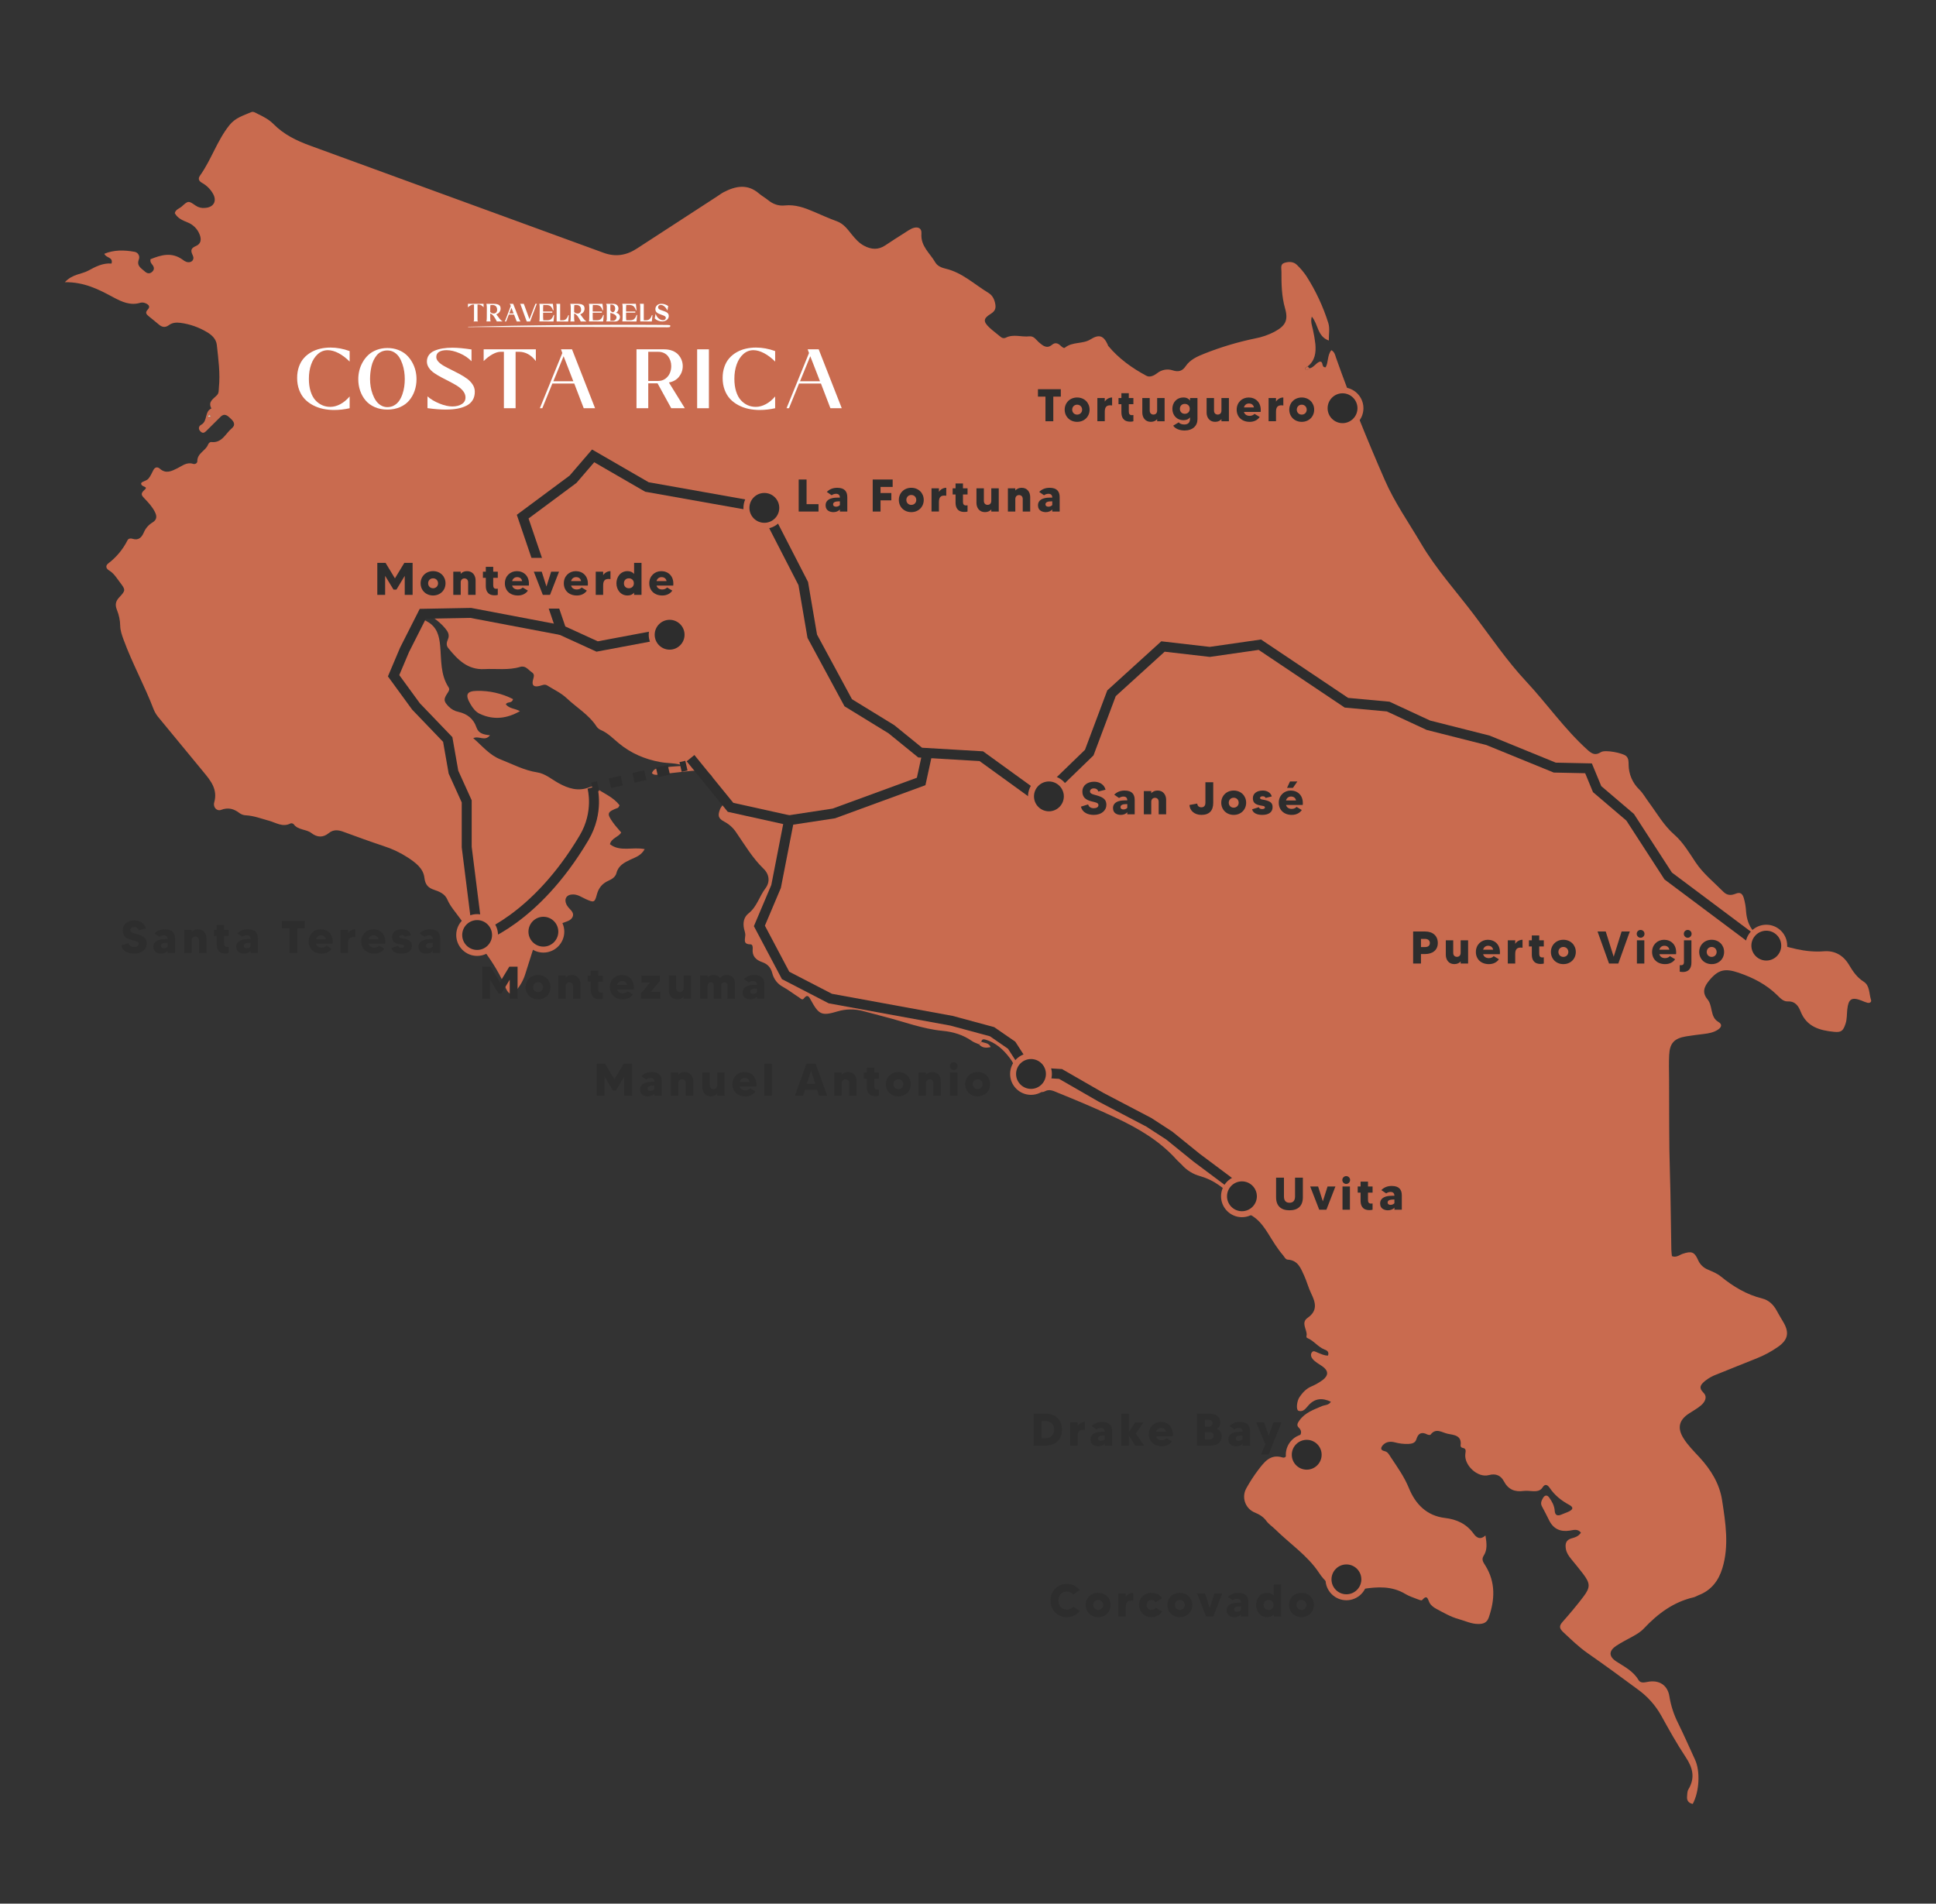 <svg xmlns="http://www.w3.org/2000/svg" xmlns:xlink="http://www.w3.org/1999/xlink" viewBox="0 0 1945.71 1913.43"><rect x="0" y="0" width="1945.71" height="1913.43" fill="#333333" stroke="none"/><defs><style> .cls-1 { fill: none; } .cls-2, .cls-3 { fill: #c96b4f; } .cls-4 { fill: #d9d5c5; } .cls-5, .cls-3 { isolation: isolate; } .cls-6 { clip-path: url(#clippath-1); } .cls-7 { fill: #fff; } .cls-8 { fill: #2d2d2d; } .cls-9 { fill: #2d2d2d; } .cls-10 { clip-path: url(#clippath); } </style><clipPath id="clippath"><rect class="cls-1" x="31.42" y="83.54" width="1883.51" height="1729.67"></rect></clipPath><clipPath id="clippath-1"><rect class="cls-1" x="2420.62" y="911.21" width="1786.3" height="713.79"></rect></clipPath></defs><g id="Kaart_zwart"><g id="Group_129"><g class="cls-10"><g id="Group_128"><path id="Path_52" class="cls-3" d="M1316.04,370.24c4.37-.8,6.32-5.3,10.3-6.7,4.3-.45,1.12,5.88,5.95,5.65,2.92-4.99,1.52-12.15,5.75-17.21,3.43,1.94,3.79,5.04,4.73,7.72,14.71,41.58,31.31,82.4,48.97,122.82,9.88,22.62,24,42.66,36.4,63.75,15.34,26.08,35.77,48.49,53.91,72.55,16.79,22.28,32.58,45.58,51.54,65.88,21.08,22.57,38.76,48.15,61.78,68.95,4.47,4.04,7.88,6.05,13.59,2.36,4.17-2.69,22.19.83,25.47,4.05,2.42,2.39,2.3,5.46,2.35,8.45.04,9.54,3.97,18.65,10.87,25.23,3.69,3.67,6.27,8.44,9.42,12.67,8.26,11.1,14.9,23.17,25.75,32.63,8.62,7.51,14.8,18.02,21.29,27.72,7.67,11.48,18.34,19.89,27.83,29.54,3.86,3.93,8.01,3.81,12.41,2.02,4.8-1.95,6.84.01,8.21,4.44,1.25,4.35,2.01,8.82,2.26,13.34,1.22,15.55,8.83,25.35,24.18,30.3,17.66,5.69,34.99,11.29,53.99,9.78,10.88-.86,19.55,3.94,25.36,13.75,3.8,6.43,7.94,12.53,14.7,16.81,6.26,3.97,5.29,12.04,7.35,18.32.77,2.34-1.48,3.33-3.48,2.91-2.16-.62-4.26-1.41-6.3-2.35-9.64-3.63-12.91-1.58-14.07,8.88-.54,4.86-.18,9.82-1.77,14.55-2.35,7.04-4.22,8.83-11.46,8.11-14.35-1.41-27.54-4.97-33.66-20.42-2.23-5.65-5.45-10.52-13.13-10.18-4.25.19-7.46-3.4-10.41-6.29-11-10.79-24.18-17.56-38.67-22.5-13.82-4.71-20.54-3.25-29.62,7.7-5.06,6.11-7.6,11.98-1.74,19.06,2.69,3.25,3.35,7.56,4.24,11.58,1.01,4.53,2.27,8.49,6.74,11.12,4.25,2.5,2.91,5.52-.65,7.82-4.22,2.74-9.02,3.64-13.93,4.23-5.98.73-11.97,1.44-17.91,2.43-11.94,1.99-16.44,6.76-17.04,18.69-.41,7.9-.14,15.83-.09,23.75.2,31.67-.18,63.37.85,95.02.83,25.62.88,51.25,1.42,76.87.05,2.22.39,4.44.58,6.54,4.46,1.83,7.49-1.22,10.92-2.35,8.59-2.85,11.68-2.06,15.27,6.09,1.9,4.54,5.56,8.11,10.15,9.9,4.49,1.95,9.09,3.76,12.93,6.9,12.38,10.11,25.77,18.16,41.51,22.07,6.43,1.6,11.17,6.05,14.4,11.98,2.16,3.97,4.48,7.86,6.79,11.75,6.14,10.38,4.82,17.7-5.15,24.73-6.78,4.79-14.12,8.75-21.84,11.79-13.33,5.23-26.56,10.7-39.86,16.01-4.27,1.52-8.26,3.74-11.8,6.57-3.95,3.4-7.1,6.41-1.62,11.87,4.33,4.3,1.45,9.38-2.49,12.75-3.69,3.16-8.07,5.51-12.15,8.2-9.98,6.57-11.86,14.51-5.45,24.81,4.4,7.07,10.34,12.94,15.97,19.03,11.48,12.43,20.28,26.53,22.86,43.39,3.47,22.68,7.18,45.61.25,68.3-3.76,12.3-11.06,22.13-23.7,26.95-1.76.67-3.39,1.81-5.19,2.22-20.27,4.69-36.05,16.5-49.96,31.3-3.42,3.65-7.65,6.07-11.96,8.43-5.29,2.9-10.7,5.63-15.72,8.94-7.67,5.04-7.86,10.7-.07,15.79,8.19,5.35,17.01,9.61,22.26,18.56,1.98,3.38,5.62,2.69,9.19,1.98,11.66-2.3,20.18,3.29,21.94,14.61,1.5,9.29,4.42,18.29,8.65,26.69,6,12.16,11.44,24.6,17.12,36.92,5.39,11.69,4.34,32-2.31,44.43-3.87-.76-6.01-3.06-5.73-7.05.17-2.6.16-5.57,1.42-7.67,6.96-11.64,4.29-21.72-2.86-32.44-8.97-13.46-16.83-27.7-24.68-41.88-5.76-10.2-13.67-19.03-23.17-25.88-16.65-12.35-33.4-24.58-50.41-36.44-9.05-6.3-16.83-13.89-24.8-21.36-3.88-3.64-4.23-6.16-.62-10.23,7.25-8.15,14.27-16.53,20.86-25.2,7.3-9.6,7.06-13.49-.27-23.17-3.87-5.11-8.02-10-12.05-14.99-2.39-2.96-4.53-6.1-5.19-9.9-.83-4.85-.2-9.03,5.56-10.65,3.6-1.01,7.28-2.09,9.54-5.82-3.2-4.11-7.43-2.6-11.33-2-9.31,1.42-16.24-1.67-20.55-10.22-2.37-4.71-4.69-9.46-7.24-14.08-1.75-3.18-.54-5.77.99-8.45,1.81-3.19,4.28-3.25,6.2-.57,2.86,3.96,5.26,8.23,5.6,13.38.32,4.8,3.06,5.49,7.05,3.65,2.4-1.1,4.97-1.82,7.32-3.01,4.43-2.23,4.51-4.29-.08-6.77-7.77-4.2-14.39-9.55-19.36-16.92-1.95-2.89-4.53-4.54-7.01-.62-2.43,3.84-6,4.1-9.86,3.96-3.01-.1-6.08-.65-9.03-.26-8.98,1.2-15.55-1.12-20.16-9.77-2.83-5.31-7.58-8.18-15.12-6.13-11.26,3.07-25.2-10.19-23.56-21.5.43-3,.94-5.18-2.72-5.88-1.17-.13-2.07-1.11-2.09-2.29,1.53-10.25-6.54-10.65-12.83-11.87-5.63-1.09-11.91-6.41-17.34.9-.36.49-2.28.29-3.17-.17-5.7-2.95-9.21-1.46-11.07,4.75-1.16,3.89-4.62,4.58-8.18,4.73-4.53.13-9.05-.41-13.42-1.59-4.22-1.08-8.5-.81-11.66,2.37-2.1,2.11-3.86,5.33,1.21,6.44,3.47.75,4.69,3.68,6.29,6.08,6.65,10,13.59,19.65,18.23,31.05,6.53,16.04,17.83,27.88,36.38,30.07,11.73,1.39,21.53,5.91,28.69,15.81,2.68,3.71,6.5,6.73,11.9,1.73,1.3,8.25,1.97,14.53-1.78,20.31-2.66,4.09-.21,6.93,1.81,10.21,10.27,16.7,9.44,34.16,3.27,51.97-1.78,5.14-5.28,6.5-10.4,6.52-7.04.04-13.16-3.08-19.65-4.86-8.03-2.2-15.28-6.42-22.57-10.32-2.58-1.38-5.33-3.38-6.71-5.83-2.01-3.56-2.13-9.26-7.79-2.93-.57.64-3.49-.57-5.2-1.24-3.85-1.51-7.89-2.81-11.4-4.93-13.56-8.22-28.07-7.4-42.81-5.08-.37.06-.73.17-1.1.25-17.84,3.95-31.98.17-42.82-16.3-11.47-17.43-29.23-29.21-43.98-43.72-2.95-2.91-6.6-5.26-9.01-8.54-3.07-4.19-6.97-6.57-11.61-8.48-8.84-3.56-13.12-13.61-9.56-22.44.31-.77.68-1.52,1.1-2.24,3.49-6.26,7.4-12.28,11.7-18.01,6.13-7.93,12.19-16.59,24.7-12.66,2.47.77,3.94-1.73,5.17-3.58,3.33-5.03,6.32-10.3,9.93-15.12,2.9-3.88,5.49-7.11.87-11.56-2.35-2.26-.74-4.72.9-7.03,5.59-7.87,14.29-10.77,22.54-14.36,2.97-1.29,6.77-.73,9.04-4.42-8.5-3.99-15.91-3.67-22.54,3.63-2.64,2.9-5.19,7.18-10.12,5.4-2.41-.87-1.72-9.57,1.18-13.78,2.99-4.35,6.48-8.22,11.57-10.48,4.17-1.74,8.12-3.98,11.75-6.66,5.97-4.65,5.79-9.28-.37-13.66-3.37-2.4-7.15-4.22-9.85-7.47-1.56-1.88-2.15-4.32-.96-6.3,1.59-2.66,3.97-.85,5.93-.07,3.43,1.35,6.75,3.08,10.5,3,1.49-4.21-1.6-5.34-3.67-6.17-6.45-2.58-10.46-8.62-16.75-11.3-1.96-.84-1.05-1.96-1.01-3.43.17-5.75-5.98-12.18,1.03-17.1,10.19-7.15,7.97-15.3,3.5-24.43-2.8-5.73-4.36-12.06-7.03-17.87-3.39-7.36-6.19-15.53-16.51-16.13-2.27-.13-3.37-2.81-4.83-4.52-5.68-6.61-10.11-14.06-14.69-21.43-7.35-11.85-15.88-22.05-31.56-22.32-4.05-.07-7.84-1.68-6.8-6.81,2.09-10.26-4.94-15.37-11.63-20.01-5.55-3.92-11.72-6.87-18.25-8.74-7.29-1.93-13.85-5.98-18.84-11.63-1.53-1.66-3.36-3.05-4.87-4.73-17.15-19.18-38.44-31.67-61.69-42.57-19.09-8.95-38.42-17.1-57.91-24.99-4.12-1.67-8.28-4.04-12.95-1.48-2.76,1.52-5.05.71-7.03-1.52-.75-.83-1.9-2.49-2.25-2.34-9.61,4.16-13.38-6.51-20.67-8.03-2.7-.57-4.47-2.23-2.86-4.67,4.58-6.97.67-12.65-3.07-17.53-6.2-8.1-13.81-14.9-24.03-17.89-2.19-.65-3.64-.16-4.02,2.3-.78.83-1.56,1.67-2.33,2.49-2.39-1.09-5.02-1.85-7.13-3.33-8.9-6.25-18.83-9.22-29.54-10.23-20.02-1.9-38.77-9.18-58.08-14.1-7.3-1.86-14.54-3.96-21.84-5.79-8.41-2.26-17.27-2.14-25.61.35-15.93,4.8-18.73,3.37-26.76-11.27-1.64-2.99-3.28-6.76-7.2-1.65-1.56,2.04-3.34-.24-4.71-1.12-5.4-3.45-10.49-7.43-16.06-10.54-5.43-2.82-9.38-7.84-10.84-13.78-1.43-5.66-4.66-9.23-10.08-11.12-6.29-2.18-10.38-5.99-9.62-13.37.19-1.85-.07-4.54-2.24-4.55-7.62-.01-5.42-4.85-5.17-9.16.12-2.17-.87-4.41-1.31-6.62-1.19-5.96-.29-11.51,4.64-15.4,8.34-6.59,10.76-17.03,16.9-25.11,4.75-6.26,4.05-13.94-1.85-19.65-11.25-10.88-19.05-24.26-27.81-36.96-2.98-4.37-6.99-7.94-11.68-10.4-6.17-3.29-6.8-6.11-4.21-12.66,1.48-3.73,6.48-6.59,4.56-10.87-1.42-3.16-5.15-5.32-7.93-7.84-2.57-2.33-5.53-4.9-4.72-8.51,1.75-7.68-3.45-8.59-8.61-10.26-5.25-1.71-10.47-1.07-15.69-.54-10.11,1.01-20.19,2.32-30.3,3.45-1.84.2-3.76.41-5.89-1.48,2.87-7.22,10.04-4.75,15.17-5.91,5.32-1.2,11.01-.74,16.53-1.76-7.57-2.75-15.49-2.12-23.18-3.52-15.61-2.84-29.5-8.79-41.69-18.86-5.77-4.77-10.96-10.3-18.06-13.33-1.75-.75-3.26-1.97-4.35-3.53-7.68-11.88-19.94-18.93-29.92-28.37-5.62-5.32-13.04-8.77-19.73-12.94-2.53-1.58-4.95-.16-7.53.48-5.87,1.46-8.07-.39-6.77-5.85.73-3.08,2.17-5.7-1.17-7.93-3.62-2.4-6.24-6.99-11.71-5.33-11.81,3.59-23.96,1.56-35.95,2.21-16.82.91-26.97-9.59-36.39-21.28-2.16-2.69-1.52-5.7-.25-8.58,1.98-4.5.08-7.78-2.8-11.21-6.86-8.16-15.73-13.41-25.25-19.17-1.02,6.91,3.02,10.13,7.17,12.4,9.9,5.42,12.15,14.2,13.11,24.48,1.31,14.11.12,28.84,8.42,41.6,1.43,2.21.23,3.96-1.15,6.03-4.14,6.23-3.67,8.19,1.3,13.39,2.66,2.72,6.07,4.57,9.79,5.33,8.81,2,15.18,6.96,18.02,15.43,2.13,6.38,7.23,7.4,13.73,8.09-5.36,6.56-10.71.22-16.87,2.89,9.12,7.92,16.37,17.03,27.31,21.33,12.18,4.79,23.8,11.06,37.07,13.1,7.9,1.21,14.21,6.79,21.1,10.64,9.94,5.54,20,8.77,31.23,4.3,1.8-.72,3.91-1.34,5.44-.17,8.23,6.25,18.65,9.73,24.91,18.38-.89,1.33-1.16,2.29-1.72,2.49-10.82,4.07-11.4,5.57-4.91,14.72,2.38,3.36,5.23,6.38,8.27,10.04-2.65,4.68-9.73,5.44-11.33,11.77,10.16,8.01,22.9,2.44,34.94,4.97-3.71,6.67-9.33,8.16-14.3,10.52-6.2,2.95-12.15,5.96-14.08,13.53-.99,3.89-4.45,6.09-7.92,7.64-6.28,2.8-9.98,7.16-11.79,14.03-2.15,8.16-3.03,8.12-11.18,4.47-4.09-1.83-7.79-4.61-12.6-4.65-6.64-.06-9.55,4.43-6.59,10.43.17.34.42.62.61.95,2.01,3.47,7,5.99,5.67,10.43-1.41,4.7-6.98,5.46-10.98,7.12-7.37,3.06-13.38,8.36-20.61,11.56-4.26,1.89-5.58,5.95-6.86,9.9-3.13,9.67-6.1,19.41-9.21,29.09-1.95,6.53-5.31,12.55-9.86,17.62-3.74,4.03-5.86,3.78-8.74-.62-.41-.63-.76-1.3-1.04-2.01-10.64-26.71-30-47.72-46.34-70.7-4.35-6.11-9.5-11.64-12.54-18.71-2.43-5.64-7.93-7.96-13.32-9.74-6.01-1.99-8.91-5.25-9.69-12.01-1.12-9.68-8.99-15.29-16.43-20.26-7.58-4.95-15.8-8.87-24.42-11.64-13.58-4.53-27.05-9.4-40.48-14.35-5.28-1.95-10.1-2.53-14.81,1.3-5.8,4.72-11.61,4.41-17.52-.11-5.32-4.08-13.41-2.76-17.81-8.93-.84-.75-2.01-1.02-3.1-.71-7.88,4.14-14.58-.77-21.63-2.69-7.62-2.07-15.02-4.97-23.05-5.45-2.27-.07-4.48-.78-6.35-2.06-5.79-4.53-11.56-6.17-18.87-3.38-4.04,1.55-8.18-2.65-6.79-7.54,3.65-12.96-3.35-21.6-10.64-30.42-14.89-18.02-29.75-36.06-44.59-54.12-2.26-2.53-4.1-5.41-5.46-8.52-9.07-23.93-21.57-46.37-30.37-70.42-1.69-4.64-3.34-9.24-3.43-14.21-.11-5.29-1.18-10.52-3.16-15.44-2.08-5.22-1.75-8.79,2.28-13.07,6.59-6.99,6.29-7.54.46-15.21-3.18-4.18-5.91-8.84-10.58-11.64-3.48-2.08-3.94-4.95-.94-7.21,8.12-6.17,14.72-14.12,19.29-23.23.98-1.88,3.15-2.11,5.01-1.5,6.17,2.02,9.28-1.52,11.38-6.35,1.77-4.2,4.83-7.72,8.74-10.05,4.51-2.73,4.57-6.29,2.37-10.62-2.61-5.14-6.42-9.3-10.33-13.36-2.98-3.09-4.55-4.88-.07-8.79,4.48-3.91-3.71-2.34-3.39-6.7,1.06-1.95,5.05-2.06,7.22-4.48,2.34-2.61,3.45-5.82,5.08-8.77,1.72-3.09,4.18-3.37,6.5-1.3,6.18,5.48,11.91,2.37,17.7-.5,4.97-2.46,9.41-6.43,15.74-4.37,1.88.61,4.24-.62,4.21-2.7-.12-8.05,8.29-10.35,10.75-16.59.56-1.42,1.86-2.83,3.38-2.66,10.78,1.17,14.19-8.54,20.55-13.82,4.06-3.38,2.05-6.77-.97-9.55-3-2.77-6.09-6.29-10.5-1.86-4.52,4.54-9.07,9.06-13.65,13.55-1.92,1.88-3.81,3.81-6.55.87-2.59-2.78-1.27-5.41.99-6.64,6.6-3.6,3.04-13.25,10.16-16.27-3.82-6.93,2.13-9.67,5.7-13.51,1.94-2.08,1.57-4.92,1.82-7.53,1.43-14.38-.54-28.61-2.09-42.83-.66-6.11-5.19-10.13-10-12.94-8.11-4.87-17.12-8.02-26.49-9.26-4.27-.52-8.22-.3-11.82,2.38-3.6,2.68-6.92,2-10.18-.89-3.1-2.75-6.48-5.18-9.63-7.87-2.3-1.96-4.53-3.58-1.17-7.12,3.07-3.24.02-5.37-3.03-6.45-1.42-.54-2.98-.62-4.46-.26-10.02,3.15-18.93-1.02-27.04-5.38-14.67-7.91-29.22-15.49-48.91-15.28,7.86-8.37,16.76-7.89,23.6-11.64,7.21-3.95,14.68-7.84,23.3-7.08,1.91-6.75-5.42-5.3-7.23-9.84,9.94-4.11,20.1-3.79,30.2-2,3.1.43,5.27,3.29,4.85,6.4-.07.5-.21.99-.4,1.46-2.41,6.43,2.55,8.72,6.02,11.89,2.13,1.94,4.57,2.71,7.1.64,2.45-2.01,2.63-4.38.82-6.95-1.04-1.48-2.68-2.66-2.22-5.96,10.54-4.23,21.3-7.54,32.33.46,1.15.95,2.45,1.71,3.85,2.24,4.85,1.46,8.56-2.01,6.31-6.62-2.46-5.05-1.74-7.22,3.33-9.41,4.99-2.15,5.55-6.59,3.63-11.46-2.19-5.71-6.73-10.21-12.47-12.35-4.9-1.98-9.78-4.07-12.54-9.2.86-3.77,4.71-4.57,7.09-6.74,6.37-5.79,6.69-5.87,13.86-.83,2.8,1.92,6.2,2.75,9.57,2.33,8.5-.57,12.05-6.78,7.97-14.14-2.61-4.63-6.45-8.45-11.1-11.03-3.14-1.8-4.35-4.06-2.02-7.33,11.4-15.97,17.13-35.15,29.57-50.69,6.03-7.53,14.01-9.64,21.82-13.03,2.33-1,4.37.63,6.35,1.59,5.78,2.79,11.5,5.68,16.09,10.34,10.31,10.46,23.08,16.69,36.66,21.65,98.4,35.89,196.79,71.82,295.17,107.79,12,4.39,22.88,2.55,33.3-4.23,26.87-17.47,53.74-34.93,80.61-52.4,2.21-1.44,4.32-3.08,6.65-4.3,12.07-6.28,24.02-8.64,35.57,1.31,2.85,2.45,6.23,4.27,9.14,6.65,4.93,4.04,10.52,6.03,16.78,5.36,10.58-1.13,20.03,2.35,29.44,6.41,7.61,3.28,15.19,6.68,22.96,9.52,6.87,2.52,10.74,8.11,14.98,13.33,3.6,4.43,7.25,8.59,12.43,11.31,7.28,3.82,14.24,4.26,21.32-.55,6.54-4.45,13.27-8.63,19.95-12.89,2.15-1.53,4.43-2.87,6.8-4.02,5.58-2.36,9.88-.5,9.44,5.22-.95,12.61,8.56,19.6,13.87,28.81,2.12,3.68,6.28,5.43,10.38,6.39,16.69,3.88,28.84,15.71,42.9,24.22,3.79,2.29,5.75,5.62,6.77,9.92,1.17,4.9.75,8.19-4.24,11.26-7.72,4.74-7.7,7.82-1.28,13.89,3.28,3.1,7.01,5.71,10.44,8.66,1.84,1.58,3.64,2.57,6.08,1.36,7.61-3.78,15.62-.4,23.42-1.27,4.86-.54,7.04,3.77,10.13,6.35,3.89,3.25,7.67,6.39,12.85,2.07,2.74-2.29,5.56-1.78,8.13.58,1.39,1.27,3.58,3.36,4.74,2.4,7.53-6.23,17.87-3.45,25.64-8.31,8.57-5.35,13.12-4.12,17.42,5.29.16.34.13.8.35,1.07,10.67,12.87,24.01,22.43,38.59,30.22,3.4,1.82,7.62-.26,10.59-2.54,4.47-3.67,10.53-4.76,16-2.89,5.55,1.79,9.53.54,12.66-4.09,4.69-6.94,11.82-9.95,19.29-12.93,16.46-6.52,33.46-11.59,50.81-15.16,6.67-1.26,13.11-3.49,19.14-6.61,11.01-5.93,14.25-11.39,10.78-23.54-3.49-12.21-3.7-24.52-3.64-36.94.02-3.2-1.37-7.46,2.91-8.82,4.34-1.38,9.16-1.5,12.73,2.1,3.54,3.4,6.7,7.16,9.45,11.22,9.34,14.63,16.73,30.42,21.96,46.96,1.78,5.62.45,11.13.57,17.78-11.73-4.23-10.5-16.3-17.11-24.04-1.5,5.16.33,9.14,1.15,13.21,1.08,4.77,1.89,9.59,2.44,14.45.75,8.49-.32,16.54-7.68,22.32-1.18.64-3.14,1.67-2.44,2.72,1.35,2.01,2.94.47,4.19-.8M211.83,418.33c-.22-.29-.49-.54-.78-.75-.52-.36-1.24-.23-1.6.29-.09.13-.15.28-.18.43-.06.19.49.82.65.78.66-.19,1.3-.45,1.91-.75"></path><path id="Path_53" class="cls-3" d="M522.55,714.83c-13.11,7.51-26.57,9.18-40.42,2.63-4.18-1.98-6.89-5.66-9.23-9.6-5.55-9.34-4.2-13.26,6.42-13.43,12.58-.28,25.04,2.56,36.26,8.26-.99,4.83-5.96,2.13-7.19,5.33,3.58,4.42,9.25,4.04,14.16,6.81"></path><path id="Path_54" class="cls-3" d="M986.28,1047.23c3.24,1.2,7.34.79,9.39,5.23-4.54,1.03-8.51.99-11.72-2.74l2.33-2.49"></path><path id="Path_55" class="cls-4" d="M211.83,418.35c-.62.3-1.26.56-1.91.75-.16.04-.71-.6-.65-.79.12-.62.73-1.03,1.35-.9.15.03.3.09.43.18.3.21.56.47.78.76"></path><path id="Path_56" class="cls-2" d="M1316.04,370.24c-1.24,1.27-2.84,2.81-4.19.8-.7-1.05,1.26-2.08,2.44-2.72.58.64,1.17,1.28,1.75,1.92"></path></g></g></g><g class="cls-6"><g><polygon class="cls-2" points="1917.95 307.5 1921.97 307.36 1922.9 303.82 1921.73 301.6 1916.73 302.09 1917.95 307.5"></polygon><polygon class="cls-2" points="1760.73 180.47 1762.29 179.99 1760.07 177.18 1759.55 179.23 1760.73 180.47"></polygon><polygon class="cls-2" points="1892.4 306.8 1894.72 310.3 1900.58 313.6 1902.66 316.92 1904.53 315.29 1895.24 307.43 1892.4 306.8"></polygon><polygon class="cls-2" points="1832.01 234.76 1839.08 243.33 1839.91 247.1 1844.66 248.01 1847.99 254.52 1856.86 260.83 1862.83 269.22 1873.09 276.47 1874.27 269.88 1870.11 268.6 1867.96 262.67 1868.55 247.66 1867.37 246.62 1857.31 247.24 1850.94 244.37 1850.52 240.31 1852.56 237.33 1848.89 229.67 1846.22 228.31 1841.82 222.63 1838.59 221.73 1838.52 220.62 1834.71 222.28 1834.78 220.62 1834.78 220.62 1833.39 221.9 1834.12 225.3 1831.45 231.78 1832.01 234.76"></polygon><polygon class="cls-2" points="1863.14 496.74 1859.81 498.48 1860.23 499.45 1867.06 501.11 1870.38 503.3 1867.78 497.85 1863.14 496.74"></polygon><polygon class="cls-2" points="2193.48 809.89 2188.53 802.72 2189.6 799.91 2170.95 790.79 2169.6 789.16 2168.52 783.3 2169.49 776.47 2158.26 765.52 2158.02 758.48 2160.44 755.5 2158.61 753.8 2158.47 751.79 2149.46 754.84 2145.3 753.8 2142.83 742.6 2135.69 737.13 2128.24 733.69 2126.78 729.81 2123.11 727.66 2123.11 724.96 2117.7 724.23 2115.24 725.79 2114.27 729.5 2117.42 737.13 2117.21 740.52 2113.02 744.09 2113.05 746.8 2107.23 747.25 2106.5 742.19 2107.96 741.32 2110.7 743.57 2115.13 741.84 2114.93 740.87 2110.73 741.29 2095.69 737.99 2090.35 733.31 2087.96 727.87 2084.28 723.57 2083.83 713.59 2080.19 708.77 2079.43 705.16 2080.19 694.45 2083.21 691.23 2085.77 685.09 2086.36 680.97 2084.04 673.75 2078.46 666.09 2077.59 661.59 2074.96 659.44 2073.33 659.89 2071.56 656.77 2068.58 655.1 2067.05 650.74 2064.69 648.86 2064.83 645.4 2062.68 642.59 2061.37 637.29 2062.41 636.7 2061.37 633.06 2058.42 630.11 2054.36 619.22 2055.13 613.64 2046.25 612.57 2039.87 604.25 2037.1 593.47 2036.34 594.05 2030.1 588.96 2029.96 585.32 2027.77 583 2027.5 576.34 2025.94 574.33 2025.55 570.9 2027.36 568.4 2027.01 563.72 2029.02 560.46 2022.16 542.57 2023.37 540.29 2023.13 536.33 2022.36 534.6 2019.9 533.53 2015.92 527.01 2015.78 522.71 2017.86 517.06 2008.43 514.11 2007.22 512.17 2007.87 500 2000.39 495.25 1998.76 492.65 1994.08 489.43 1991.75 485.65 1985.34 480.8 1982.77 482.43 1985.13 488.11 1985.93 498.2 1997.89 510.61 1992.52 515.4 1989.05 512.79 1986.66 506.94 1982.91 504.65 1981.91 500.59 1977.85 498.06 1979.48 493.59 1981.91 491.68 1980.76 486.93 1977.57 484.65 1977.44 483.05 1974.32 481.46 1968.49 473.07 1969.29 467.59 1972.37 463.98 1974.35 463.88 1973.83 461.35 1970.61 461.38 1968.98 459.41 1960.17 457.15 1951.16 449.87 1952.58 447.24 1949.22 439.58 1943.53 433.3 1941.1 420.37 1938.64 417.04 1933.06 413.2 1929.8 412.68 1927.93 410.53 1918.29 407.54 1914.03 401.65 1912.57 401.79 1908.83 397.32 1907.44 390.52 1902.97 386.95 1903.21 385.22 1900.99 379.29 1897.98 378.39 1788.08 378.04 1787.08 379.46 1785.66 378.04 1783.26 373.4 1783.33 371.59 1786.11 368.96 1785.9 365.6 1783.75 366.12 1773.07 379.15 1772.41 381.86 1773.42 384.42 1776.02 381.44 1778.38 381.41 1781.22 379.98 1780.77 378.46 1783.4 378.04 1782.68 383 1784.55 384.66 1780.49 390.7 1783.06 397.56 1780.98 395.83 1780.14 397.7 1785.83 402 1796.85 397.8 1796.2 393.85 1799.77 387.3 1805.83 392.29 1805.04 395.41 1806.63 401.44 1805.69 403.56 1807.67 405.12 1807.15 406.54 1804.83 404.29 1804.41 407.93 1809.85 413.54 1807.81 417.6 1804.72 417.11 1799.32 406.85 1792.04 404.36 1791.83 407.41 1788.29 411.12 1785.52 410.21 1785.69 408.76 1781.01 404.6 1776.61 403.32 1771.41 399.16 1768.77 394.79 1770.58 386.19 1767.6 385.18 1763.78 389.34 1765.97 389.48 1765.45 391.56 1762.81 392.08 1760.73 390.87 1752.27 395.45 1750.23 394.23 1740.62 395.03 1735.15 393.89 1733.55 392.19 1727.94 391.15 1723.19 391.77 1721.94 390.04 1716.67 389.24 1708.59 390 1704.92 386.85 1702.14 388.27 1704.88 390.97 1708.63 400.72 1710.57 399.78 1714.14 401.62 1715.21 404.77 1717.88 405.98 1720.03 402.69 1722.39 404.29 1722.63 407.82 1728.42 412.16 1732.41 419.96 1743.95 424.15 1752.1 430.77 1753.76 436.21 1753.83 448.42 1754.66 449.7 1756.5 449.32 1758.65 450.67 1758.44 453.44 1760.11 454.35 1761.88 452.92 1770.3 458.3 1772.9 456.01 1779.9 457.05 1784.13 459.06 1787.88 461.83 1791.69 468.73 1796.13 473.38 1797.65 473.27 1798.28 471.37 1799.84 470.81 1807.5 472.79 1813.77 477.43 1819.35 490.23 1824.9 491.61 1827.33 496.5 1830.1 498.3 1832.94 499.21 1835.4 497.82 1835.44 495.81 1837.62 494.84 1838.97 490.71 1841.75 487.63 1846.74 486.86 1848.58 487.56 1848.34 488.87 1846.46 487.52 1845.74 489.36 1850.97 490.26 1858.39 494.87 1859.95 494.7 1859.74 488.35 1861.06 485.75 1863.48 486.55 1865.43 484.85 1866.74 473.69 1868.82 471.44 1871.67 481.18 1870.21 485.65 1864.84 491.06 1863.07 490.5 1861.99 491.61 1867.23 494.04 1868.48 490.4 1871.74 497.26 1877.73 504.44 1876.42 506.55 1877.8 508.29 1877.14 508.95 1885.01 515.81 1887.41 515.05 1891.15 516.16 1894.82 518.83 1894.37 519.66 1889.97 516.4 1886.61 516.09 1899.05 526.35 1901.24 526.45 1901.2 527.98 1908.07 532.83 1910.81 536.96 1913.13 535.99 1915.52 536.89 1926.58 544.97 1928.14 544.52 1928.8 542.23 1934.28 543.61 1939.96 550.34 1942.98 560.22 1949.67 563.89 1952.93 568.19 1959.96 586.77 1961.14 596.76 1963.92 600.47 1964.37 604.91 1963.92 613.26 1962.88 613.43 1961.84 616.9 1962.56 620.61 1963.92 621.75 1961.91 623.28 1961.7 627.34 1963.43 627.72 1963.22 636.21 1960.76 636.63 1959.83 642.76 1956.81 649.73 1956.25 656.28 1959.24 655.87 1959.17 659.19 1956.6 664.98 1953.79 666.54 1956.05 671.36 1954.52 674.43 1955.49 671.09 1953.2 666.47 1955.84 664.12 1955.46 653.44 1959.27 641.65 1958.54 636.87 1951.71 662.45 1944.95 680.38 1943.53 680.65 1943.67 682.66 1946.1 684.22 1950.33 682.94 1954.94 685.33 1957.71 688.73 1958.13 692.44 1957.36 694.31 1955.39 694.04 1954.73 695.87 1960.9 702.46 1961.07 704.75 1964.75 706.62 1964.99 705.3 1960.66 699.03 1957.47 696.32 1959.79 692.51 1958.26 687.86 1955.04 685.02 1955.6 684.02 1951.64 679.61 1951.09 677.12 1952.16 675.28 1954.21 675.05 1953.38 676.74 1955.04 680.72 1957.57 680.72 1957.4 671.95 1958.75 670.25 1957.74 667.62 1959.72 664.43 1961.18 666.09 1960.35 667.65 1961.87 668.1 1960.52 670.6 1961.45 671.16 1959.2 674.52 1959.79 677.22 1961.94 678.61 1961.56 681.24 1959.69 681.35 1960.76 683.74 1967.73 687.1 1972.79 687.93 1972.34 686.41 1974.7 685.47 1976.64 687.21 1975.7 688.07 1983.29 696.43 1985.83 703.4 1985.31 708.53 1987.39 708.56 1987.59 705.96 1995.95 706.65 1996.3 702.7 1999.73 703.74 2001.36 705.75 2000.39 706.13 2003.92 716.43 2006.14 716.67 2005.93 718.34 2011.31 719.07 2015.33 723.36 2014.91 724.27 2052.35 746.94 2092.7 786.91 2114.16 798.28 2120.51 806.74 2129.17 822.58 2134.24 847.2 2138.29 856.8 2146.68 863.77 2150.67 863.77 2152.89 861.44 2156.11 861.31 2159.37 858.74 2161.21 855.13 2168.38 851.18 2168.45 848.58 2172.65 845.74 2180.27 843.87 2183.88 841.37 2190.36 833.36 2192.41 829 2194.18 813.78 2192.72 812.29 2193.48 809.89"></polygon><polygon class="cls-2" points="1690.46 384.35 1695.21 387.89 1695.56 386.05 1690.81 383.45 1690.46 384.35"></polygon><path class="cls-2" d="M4138.46,1065.01l3.99-2.36-.14-1.7,3.85-5.51,4.09-3.95,4.4-14.04,1.07-2.46,2.6-.17,2.39-8.63-4.16-2.95-.66-2.77.55-4.75-1.39-4.02,2.22-5.65-.38-5.96-2.25-.76,2.25,3.71.24,3.12-2.57,2.32-.76,5.58-1.49.35-3.36-14.04-5.48-7.56-.17-2.74-1.87-1.56-1.18.55-1.94-2.88-4.99-1.35-1.53-1.73-1.59.55-2.22,2.7,2.18.94-.8,6.79-9.39,3.02-1.01,1.84-1.53-1.39-5.65-.66-2.25.87-1.14-1.35-7.25-2.05-2.32,1.11-1.98-.97.14-1.42-4.61-.31v.03s-18.1-4.26-18.1-4.26l13.1,3.22-1.46,1.42-6.59-1.87-7.52-.31-3.5-1.98-1.73-2.81-12.45-.87-6-2.18.59-1.56-7.25-1.63-7.83,5.1-4.61,1.28-11.2-.9-19.07,4.06-1.94,4.85-17.44,6.62-57.55,7.63-13.87,2.53-2.25,1.25.42,1.01-1.98.03-.21-1.39-10.05,2.32-3.4,1.07-.9,1.56-3.19.03-7.21,4.44-8.67,1.98-19.41,12.27-3.64,4.78-3.54,10.26-1.04,5.37,1.94-1.87.9-2.78-.24,4.72-.49,22.36.49-22.36h0l-3.95,4.92-1.53,10.47-4.65,12.34,1.56,11.79-1.04,2.7,1.35,15.53-1.32,1,1.42,4.44-1.04,4.75,3.4,9.4-4.89,8.6-13.35,9.92-.66,3.57-3.22,3.95.14,2.22,1.77,1.94-2.32,6.24.73,7.52-1.8,6.93.28,3.54-1.63,3.22-16.85,15.7-16.61,11.96-23.61,12.69-8.67,8.91v.83l2.18-.1.42-1.94,2.84-2.63,1.8.17,2.63-2.5,2.43-4.61,2.67-.66-3.36,3.61.24,2.74-2.11,1.63,1.01,3.4,3.99,2.11,3.19-2.5,3.81,3.47.8,2.43-1.21,4.58-2.18,1.11-2.84,10.12-15.43,5.3-2.53,2.43-.55,2.43-4.96.45-23.54-5.79-.55-1.94-3.81-2.5-1.98.49-.97-1.59-2.74-.14,1.56,3.88-3.99.87-2.05-2.57,1.56-1.98-.59-2.5.83-.62,2.36,1.46,2.53-2.95,3.33,4.44,1.07-1.18.94,1.35,2.08-4.09-5.17-2.77-3.05-4.89-34.08,2.11-10.85,1.94,3.95,12.9,2.18,3.15,4.94,3.43h-.02s-4.99-3.47-4.99-3.47l-2.18-3.15-3.95-12.9h0s-18.3,3.43-18.3,3.43l-7.94,9.53-10.43,5.65-7.7,1.04-10.02-.97-3.74,1.59,6.34,2.6-1.32,1.94h-2.32l-.24-.97-2.77,1.53-2.77-.14-.24-3.09,2.32-1.94-3.05-1.42-18.65.8-2.95,3.02-.87-2.36-11.37,2.77.42,4.13-2.08,2.18-4.54.83-2.6-.21-.8-1.53-3.61.49-2.46,1.42,1.01,3.36-2.01,1.42-9.22,1.63-.49-4.3-15.46,5.23-.12.06-24.98,6.19-13.14,1.35-9.26-4.44-1.94-8.29-9.71-9.67-.45-2.32-2.63-2.67-1.98-6.38-1.77-1.49-11.54-1.04-7.66-2.11-2.01-4.06-10.4-8.15-33.04-.83-9.39-2.56-6.24-4.06-.76,4.12-2.18-1.04-3.15.94.24,2.29-4.06.45-.59-1.73,1.18-1,2.32,1.14.42-.83-1.07-2.11-2.6-1.11v-2.25l-1.63-.52.21-1.04,3.36.28,7.07,4.68-.03-2.5-12.2-5.86-2.98-3.22-2.32-6.14-1.04-8.74-8.35-1.18-2.63-2.29-.73-3.12,1.07-2.25-3.33-4.71-3.43-1.56-.59-2.43-4.23-1.59-5.96-4.58-2.32-9.15.62-6.24-5.27-7.38.35-3.85-2.22-3.67-.38-6.93-3.99-11.37-9.05-10.02-2.22-4.78-11.99-15.12-20.49-22.12-2.46-4.23-14.49-14.28-2.74-4.71-2.22-10.19-16.26-34.46-2.57-10.05-1.77-.59-.16-2.49.12,1.38,1.8-1.56,5.93-14.35,2.25-10.68-18.48-16.99-6.59-8.35h0l-6.69-10.33-.28,2.77,1.63-.42,5.13,12.76,9.81,10.85,4.47,6.93,6.07,5.72.45,4.61-6.14,11.89.38,4.34-3.39-2.74-1.73-6.03,1.32-4.51-1.8-2.6-5.23,1.18-6.41-11.3-.28-3.85-2.88-3.22-1.49-11.3-2.15-4.68,1.39-.76.42-3.54-5.75-15.74-2.18-18.62-6.93,4.85h0l6.93-4.85h0l.55-1.25-4.06-9.46-1.56.45-1.94-6.76.03-3.43,1.35.1-.17-9.78-3.4-2.53.59-4.19,3.4-7.21,4.33-5.23,1.32-6.66,1.63-2.25.73-12.45-1.04-38.17,3.26-33.38-1.76,1.03.09-.54,1.53-1.11-.14-1.42-3.05-1.59-.14-24.48-3.09-1.49.17-1.73,2.05.28-.9,1.94.8.28,1.21-1.63,2.36-22.22-.83-11.16-2.63,2.43-.42,5.69-2.08.52.76-2.43-1.32-.62-3.19-7.66,1.04-3.57-1.42-1.94,2.39-1.53-.8-3.22,3.02,2.25,3.36-.97-.45,4.96.97,1.87,1.77-.14,3.02-14.66-1.14-2.88-1.42-.38,1.87-10.3-.45-2.7-2.08-1.25.17-2.39,1.46-.24.8-3.43,5.23-3.92-2.98-.69-1.39-2.57-2.57.1-1.39-1.56,4.65-10.12-.21-4.54,2.67-3.67-3.09-2.29.66-2.7-2.01-1.11-1.07.73-2.25-3.09-1.94-.31.73-1.94,3.09,2.08,1.8-.28,1.07-3.26-1.77-2.81,3.02-2.81-.21-1.53,6.21.83.03,3.88,1.25,2.05,2.88-2.11,1.04,4.75,2.67-.97-1.07-4.3-1.21-.66,1.32-2.67,2.18-.69.83,1.84,1.07-.87-1.14-3.81-.76.66-2.39-3.88-2.53.45,3.47-3.74,2.15,2.74,5.34.55-.55,1.91,3.88-.17,1.42,2.05-1.59,2.11,2.46,1.98-6.27,10.78,2.74.87,19.59-38.38,3.4-13.17,1.14-17.16-1.21-.97-4.75.17-5.62.94-.24,1.77-3.22.14-.62,1.21-1.66-1.11-2.43,2.05.38,5.79-5.23.94-2.22-1.49.66-1.07-6.59-1.98-2.53-4.68-1.35.94-1.73-3.4-1.56.45-3.85-6.62-10.02.03-2.88-.83.52-1.66-1.35-.8-2.57,1.21-2.43-1.46-9.08.94-1.21-1.25-4.37.59-.35,1.77-2.32-.1-1.28-2.5-6,1.77-2.43-2.08-1.87,1.8-1.25-1.53-2.74-.24-5.17-2.98-2.6-2.77-.14-2.63-4.58.42-4.68-4.19-.03-2.29-5.55,1.21.17-1.46-3.26-1.59-1.73,1.66-.62-1.53-1.07.38v-2.01l-8.25.38-5.27-7.04-4.47-.9-1.14-3.09-6.69.03-1.25.97-2.57-2.01-2.6.38-.17-2.08-1.66-.45-3.02.73-2.77-1.91-2.81,1.46-3.36-3.54,1.63-4.37-2.46-4.06-4.23-1.91-.35-8.22-1.46-.76-1.63-8.18-3.05-3.64.21-2.7-3.54-7.21-2.67-.94-1.46-5.2-3.67-1.07-1.59-2.53,1.01-1.35-2.88-4.19-2.63-.55-.55-4.23,1.8-2.29-1.07-1.59,1.21-6.97-1.35-6.69-1.25-1.91-2.57.66-.94-.97.45-3.22-3.61-.49,3.43-6.9,1.18-10.05-1.53-1.84h-2.6l1.32-5.96-2.46-4.23-1.25-.69-1.18.94-2.43-3.64h-2.6l-.62,1.35-2.43-.62-.38-2.46h-4.37l-.62-1.01-2.25,1.18-4.44,5.96-9.64,2.77-2.13,2.37-.02-.05,2.15-2.39,9.64-2.77,4.44-6,2.25-1.18-4.02-5.96-2.67-.87-.83-3.22-2.6.59-.9,2.11-3.78,2.74-3.29.21-6.66,4.51h0l6.66-4.51,3.29-.21,3.78-2.74.9-2.11-.97-2.81-2.32-.38v-3.67l-2.46-3.67.62-3.54-3.47-3.5.07-3.78-3.15-.42-2.84-4.12-.66-3.54-2.81-1.59-3.05-6.24-10.89-4.75-1.04-3.81-2.63-.31-3.36-3.88.14-3.74-5.2-8.32.8-4.75-2.39-3.26,2.25-.59.42-1.42-4.3-1.28-2.22-2.95,1.28-3.88-4.33-2.67-.07-2.81-4.54-2.22-.66-7.38-2.11-2.08-.35-4.58-1.18-2.11-2.36-.38-2.29-6.97-2.57-.24-1.59-4.23-1.21-12.97-1.39-3.05-8.25-6.21.83-1.46-2.63-5.82-6.83-3.5-1.04-2.77-4.96-3.57-5.69-2.6-4.51-8.74-7.66-1.7-1.94-3.64-6.62-.62-1.04-1.18,1.7-3.71-.52-5.62-1.59-.49-1.07,1.21-.8,4.61-2.11-1.53.97-5.3-1.32-2.05-4.16.73-1.14-4.92-1.91-1.39-1.32-3.54,1.42-1.07-.8-.73-3.67,1.84-.69-3.64-6.86,2.91-.66-5.17-2.11,1.73-.28,1.94-6.62,1.94-.97-1.39-1.42,1-1.28-1.11-1.49.66-5.82-2.6-2.7.87.21-1.87-1.63-1.01-7.11,1.11-1.56,1.35-.94-1.39-5.48-.8-3.57.45-.07,1.14-1.73.49-4.85-.59-5.58-4.92-7.38-1.21-.03-1.35-4.85-1.11-3.74,3.43-1.42,5.62-2.43,2.22-9.29-1.8.28,1.73-2.98,2.05-2.18-1.11-4.78,2.05-3.85-.8-2.39,5.41.42,1.46-4.09,3.81-.24,4.3-1.87-.45-1.11,5.37-2.57,2.08.45,3.64-2.43,4.33-.17,3.12,1.32.87-2.46,3.15.28,1.14-3.57.76-.59,6.1-1.49,2.81,2.77,1.56.69,2.25-1.59,1.21-2.18-.76-.59,2.46-3.43,1.63-1.28-1.01-2.15.87-.07,2.05-3.78,5.96-2.84.38-1.01,3.67-.94-.69-1.77,7.8-3.09,1.25-2.95-1.32-5.58.38-1.18-1.39-1.53,1.56-.35-1.77-4.71-2.46.9-1.98-1.46-.28-.94,2.18-2.39-.24-7.83,14.42.07,1.21,2.33.83-2.33-.83-.07-1.21,7.83-14.42-4.06-1.98-1.7-2.6-2.08.24.38-1.66-7.31-7.25-8.11.07-.9-1.35-5.1-1.07-3.47-4.82-1.39,1.01-.76-4.44-1.39.55-4.78-2.22-10.43-1.46-6.83-3.12-4.82-4.54-4.99-1.94-4.23-5.96.42-2.18-1.98-.62-.42-1.53-6.83-3.47-1.84,1.14-3.92-2.15-1.39-2.88-11.96-9.5-4.54-13.56-3.95-6.62-3.74-3.22-.94-3.71,1.07-1.42-1.49-2.53.14-3.74-1.25-.73,1.7-7.18-.97-3.47.55-5.2-1.59-5.51-4.71-3.81.28-1.84-5.27-5.51.76-1.14-3.85-2.53.66-2.95-1.59-2.6-.07-5.06-2.63-7.35-2.95-3.54-3.99-1.49-.87-4.51-1.98-2.53-3.15.49-2.95-1.84-2.77-4.68-4.16-.66.38-1.53-1.46-.03-1.94-2.29-1.39.8-.73-2.15-3.09.87-3.15-3.02-.97,1.28-5.06-3.5-3.4-.55.59-1.63-1.91-3.12-6.48-4.09-1.25-2.63-4.16-2.01-4.19-9.39-4.02-3.47-5.2-2.05-1.42-1.98-4.44-1.56-.87-2.91-7.56-9.22h-1.8l-1.28-2.29-1.98.03-2.05-5.13-4.33-2.77-6.27-.62-11.09-6.79-3.92-8.22-2.63-1.42-6.07-13.97-3.02-3.57-3.5-1.94-5.51.45-3.47-3.71h-145.78v45.62l-48.88.14h0s-199.96.45-199.96.45l-324.55-118.59.24-.14,1.04-5.27,1.21-.83-1.73-6.21,2.32-.66,5.48-9.81-208.66,19.21-.14,4.65,7.42,20.45,1.66,1.94,7.28,2.46,1.63,2.6,2.81,9.81.42,10.47,4.26,4.09h4.26l1.66,1.39,1.42,6.34,3.99.69,1.98,2.67,4.37.94,1.39,2.11-.66,8.94-3.64,3.33-5.55-3.08-1.56.35,2.95,3.47,1.14-.49,4.06,5.58-1.63,4.3,1.53,3.12-3.54,1.8.42,2.01,1.42-.28.94,2.5,4.4,3.19.62,3.47,2.36-.28,4.47,3.33,6.41,10.89,7.25,7.63,4.78,9.39-2.57,18.3.87,1.59,5.37-.69,7.97,10.47,1.84-.04,4.99,4.37,2.08.28,1.84,3.64,2.18,12.31-1.98,18.44,3.67,7.11,1.07-.35-2.01-4.65h1.84l1.59,2.43,1.73-1.21-1.73-3.26.8-1.39,2.84,2.67-.66,4.85,7.14,4.3,5.06,8.84-.07,14.53,1.87,4.16-2.15,12.38,5.44,2.01,3.95,5.62,1.14,5.2-.87,8.74,6.52,5.41,3.09.35,6.93,7.52,4.13-.87,6.93,6.66,2.63.1,8.35,4.09,5.37,8.7,10.61,1.39,10.09,5.2,11.89,14.6,1.56-.1.42,1.28,4.02,1.91.87,4.68,2.77,3.4,2.22-1.18,3.67,1.63,2.22,3.64,1.87,9.43.8-1.04,2.36,1.53,1.8,3.78.59-1.14,3.36.24,3.33,2.53.8,2.08,1.59.24,1.94,6.48,3.05,1.63,1.59,4.06-.42,2.05,5.34,2.98,1.56,1.8-.03,2.81,7.63.35,1.53,1.49.24,7.04,5.41,2.18,4.4,7.59-2.25,10.96-4.44,10.09,1.77,1.7,3.05-1.84,1.46,3.33-5.27,10.37,1.21,5.96,5.58,1.42-2.74,4.82-2.98-4.19.17,4.58,1.21,1.7-.8,1.84,109.86.38,3.02.9,2.22,5.93,1.04-8.63-.94-3.43-3.22-1.98,1.35-4.3-2.15-5.03,1.63-7.04-6.83-9.71,2.05-9.01-.87-2.29,1.25-1.66-.38-2.08-2.81.52-.24-2.53-1.66-1.25-8.46,2.05-8.94-5.06-2.05-12.24-2.67-2.84-4.96-15.64-3.74-2.15-4.54,3.61-3.81.1-1.35-3.29-.42-7.25-1.56-.42.14-1.42-2.08.42-1.42-2.77-1.63,1.25-1.66-.94-1.46,2.15,1.42,1.32-1.84,2.43-2.84-.35-2.81-5.86,1.14-.87-1.56-5.69,2.01-4.02-2.74-5.69-7.21-8.84-.03-1.66,2.53-2.95-1.04-3.05-4.99-4.06-6.86-8.56-4.99-2.39-.38-2.11-5.27-2.88-7.25-8.11-5.62-2.88-2.36-3.92-3.26-1.66-3.33-4.09-1.07.21-4.19-5.34-6.27-2.7-1.18,2.98-4.06-.42-1.53-2.5-2.84-1.11-1.56-3.26.07-6.31-2.22-3.08-3.33-.52-1.04-3.12-4.26-2.11-6-13.87-2.15-1.32-3.47-7.14,2.25-7.49-1.28-1.14,1.8-6.76-.73-2.84,1.21-4.51-.07-7.66-5.96-14.01.28-18.06-2.05-12.24-9.85-6.38.07-2.25,1.8-2.29-4.75-4.37-2.15-7.66.87-7.7-1.04-2.25,2.95-10.96.28-12.24,2.57-8.36,3.88-5.06-3.19-13.87,1.6-5.93h2.52l1.08,1.29-2.53-1.22-1.25.66-.55,4.99,1.35,3.43,3.05,3.16,3.61,1.87,2.43-.28,2.77,2.25.97-2.36-1.84-3.78-4.61-3.29-1.66-3.37.59.7,4.44,2.01,7.45.49,8.35,8.08,2.6.55,1.53,2.04,10.09,5.55,4.99,5.37,10.85,4.96,9.88.35,1.42-4.12,2.46.28,2.46-3.29-.73-1.8-1.21.24.62-2.15,2.01-2.39,2.74,1.91,1.32-2.01.76,1.8,1.32-.49.45,2.04,15.01,6.41,4.13,3.36,1.87,3.19-.21,2.88,1.98,5.51-.8,5.1,4.47.55,1.94.94.35,1.66,8.94,1.7,1.07-.83.83,1.21,13.45,3.26,2.84-2.53,2.32,3.81,8.01,4.71,1.63-.1.66,2.74,1.07-.38,1.73,9.53-.28,3.88-2.32,3.5-1.04-.28-.21,10.5-2.53,7.9,3.15,11.93,8.81,16.15,8.35,7.11,3.36,6.93.38,10.57,6.76,6.55,1.77,4.89-.45,11.99,2.15,5.1-1.21,8.53.83,1.14,2.22-.62,4.13,1.98,1.14,5.55,3.95,5.58,2.25,6.73,3.22,2.25,5.79,9.85,3.47,2.88.55,4.09,3.43,1.87,1.04,1.98-3.47,9.71.73,3.81,5.75,3.02,2.84-1.39,4.58-.03,2.22,2.05,2.15,6.27-1.84,6.27,2.39.24.17,2.15,1.39.49,1.63,3.88-1.59,3.4,1.18.66.17,4.58,1.46,2.88-1.94,2.53,6.62,1.91.94,2.57,3.36,2.67,1.53,3.92,4.19,1,4.44,3.54.94-.73,1.66,2.57,1.84-1.32,2.18,1.7.07,2.95-2.22,1.42-1.84-4.06-1.77,2.01-1.98.24,1.66,4.33,13.9,12.69,4.02,9.08.55,3.95,18.89,6.97,3.02,2.6.35,4.75,4.02,3.92h1.39l1.59,5.48,1.35-.28,2.39,3.12.28,3.02,3.67,4.3.66,3.02,2.39,2.91,3.36,1.04,3.05,4.44,3.4,1.14,5.17,4.71,4.58-2.6,4.65.94.07,2.46,2.01.52-1.39,1.94,3.36,3.5,4.23,1.53.66-3.64-1.94-3.15,5.69-3.02,1.14,2.91,13.42,3.15,2.18,1.84,1.87-1.66,2.84.66,3.43,2.74-1.01,1.8-2.98-.62-1.42,2.67.52,2.6-1.66,1.28,1.01,3.85,2.39.42-2.39,1.21-.59,5.34.83-2.74,2.6.42-4.75,3.4-.38,2.67,2.81,2.74-.8,1.35,2.15,4.09-.87,7.14,1.39,2.6,1.35.17.52,4.4,2.43,1.84,1.8-1.28,2.18,1.35-.28,4.47,1.42,3.19-1.07.8,4.82,2.43,10.57,10.5,17.26,4.3,3.57,2.36,3.74-3.33,1.46,1.42,1.04-1.25,6,4.78,1.07,5.65-.87,1.32,2.18,1.46-.62,2.98-3.36-4.68-.66.52,4.68,6.45,3.57,9.71-.03,3.33,3.22,4.4,4.13,3.61,8.81,3.47,1.73-2.25,9.26.24-1.46-2.6,2.53-3.67,1.35.31.24,1.98,2.22-.69,1.25,2.6,1.98-.14,1.39,3.22-.17,1.25-3.64-.55,2.95.45,5.03,3.54,7.94,8.87,4.68,8.49-.42,3.5,4.37,5.93.83-1.87,1.46-.03-.52-5.41,1.01-.66v.05s-.87.57-.87.57l.52,5.41.07,2.57,3.19,6.24,1.59.87,1.07-.97.59,1.63-2.67,2.22,1.21,3.95-6.17-5.1,1.32-.97.45-3.5-1.59-1.32h-.04s-1.56-2.22-1.56-2.22h-1.66l-.35,1.8h.03s-.62,5.79-.62,5.79l-2.81,5.96-1.18-1.77-.59.94,1.18,2.01-1.32,3.4-1.07.59-1.46-1.91,2.05-9.4,2.98-.97.73-3.43-.87-.38-3.61,3.85-2.43,8.35-7.42,11.86-.07,2.88-1.21-.14-2.43,7.38.14,2.32,1.56.55,1.21,3.74-.83.31-.59,9.22,1.28,2.39,3.74-.97,5.58,4.58,1.73.14-.24,6.79-7.07-.94.62,1.14,9.95,1.8,5.55,3.5-.28-2.6-5.55-4.02,1.63-1.56,5.96,5.44,1.28,3.88,2.18.38.55-1.8,5.44,1.66,3.02-6.34,3.54-2.22,3.81.14,1.18,4.54-1.59,1.7-2.36-.52-.8,3.43-3.09,1.49-3.22-3.02-.17,2.77-1.46,1.53-4.06.59,6.34,7.38,2.81-.8-.97-2.81,4.13-.69,2.81,1.07-.73,1.53,1.32.52.21,2.04,1.73-.8,2.36-3.78-1.66-.94.83-2.46-.83-2.08,1.42-.8,4.4.31,1.39,3.33,4.13-1.49,1.53,2.18-2.36,4.61,5.27,8.04,4.58-1.21,1.32,1.7-1.8,2.18,18.72,9.36,6.66,7.45,1.21-2.01-.97-2.25,1.94-2.91,4.33,2.01-.38,3.92h5.69l1.07,2.84,6.55,5.89,3.05.55.07-1.8,5.37,3.54,1.77,2.43.97,6.52,3.57,2.36-.28,2.7-1.8,2.22.14,1.73,2.46,1-1.63,1.8-.28,2.95,1.01-.1.59,2.67,2.08,1.56-2.39,4.09-4.19-4.06-2.15.97,4.82,5.55-.24,3.99,2.74,3.67,3.74,1.73,2.01-1.39.87,1.59,7.28,3.02,5.65,5.17.62,3.22,3.61.66,2.08-1.84,3.78,4.96,3.88-.83-.38-4.82,4.44-.1,5.13,7,1.01,4.09-.14,1.39-2.46.76-.24,2.43,1.87,2.05-1.73.45-2.6-3.85-2.15.24-1.77-2.81-3.47-.45-1.56-2.56-10.89-5.89-2.15-2.39-.8,1.94,16.09,9.88,17.47,13.73,4.85,1.18,13.24,10.54,1.87-.73.62-1.7,1.94.38-.38,2.77,1.56,1.04-1.07,1.25-3.19-.69,26.07,24.13.8,4.23,7.63,11.79-1.42,1.73,8.87,6.73,2.22,3.81,4.82,4.09-.28,1.21,8.84,8.67,4.33,6.79-1.07,1.42,3.19,5.72,2.43,1.73-.35,2.39,1.25,1.14.66-1.94,1.87-.73,5.03,3.99-.28,1.14-3.99-4.4-1.53,1.14,16.19,15.88,14.63,17.92,6.17,3.81,10.3,9.95,12.9,20.14,1.28-1.94-1.8-5.82,1.67-5.02.79,2.67,1.56-2.53-1.73-3.02,2.01,2.19-.8,3.54,7.28,4.3,11.72,1.93-.07.18-11.99-1.98-7.28-4.3-1.14.59.94,3.13-1.18-2.93-1.39,1.28,2.57,7.52-2.63.87-3.81-6.14-.97.87,6.79,15.57,2.6,14.42.62,1.39,2.08-.1-3.26-22.01.73-2.32-1.91-1.66.53-4.17.48,1.61-.87,2.36,2.01,1.35-.66,2.95,1.04,1.98.73,11.75,1.8,3.36-.45,2.43,1.14,1.04,1.14-1.46,1.56.21.24,2.11-1.32,1.21.66,1.98,3.54-1.18,1.21,2.6.87-.87,3.54,2.46-1.04,5.27-6.86-3.36-1.07-2.77-2.08-.35-1.59-4.13-2.77,1.32-.62,11.13,2.53,9.22,10.3,17.54,4.96,12.38,16.15,10.99,3.22-1.07,2.57,2.91.73,4.33-4.82,9.33,2.25,9.81-1.73,10.92.97,3.4-3.95,5.62-3.54-1.21-.52,2.91-3.05,4.06-4.19,2.77-3.02,5.44-1.25-.31-3.19,7.45-2.67,2.18,10.4,3.43,3.05-2.53,1.63.28,4.23,6.07,15.43-19.48.07-.03-15.39,19.44,4.44,3.67,1.07,3.36-2.29,5.58-5.2,3.81-25.69,4.02-3.29,3.92-3.64,1.77,1.59,5.72,7.77,8.11.45,2.08,2.36.83,1.18,4.23-.73,7.66,3.88,8.04,13.59,18.48,1.39,3.85,4.96,5.23.9,2.53,9.81,7.31-.14,1.25,2.91.1,2.63,2.57.76,5.17,1.56.76-.31,2.95,2.91,1.63,1.28,2.53-1.25,2.5,6.55,5.96,6.93,3.71,3.22-.66.8-1.49,3.09,1.01.45,1.59-1.77,1.91-.03,2.22,2.95-.45,1.7,1.04,2.29-.9.28,1.77,2.18-.31,1.94,1.84,6.66.17,5.13-6.21,3.95,1.66,1.94-.38,1.66-2.91,3.02-2.01,1.91,1.39,13.07-3.05,4.4,1.32,3.92-1.01s0,0,0,0l-3.92,1.01-4.4-1.32-13.07,3.05-1.91-1.39-3.02,2.01-1.66,2.91-1.94.38-3.95-1.66-5.13,6.21-6.66-.17,2.05.76-.62.9-2.15-1.42-1.14,1.53,15.7,4.19,6.07,2.57.87,2.18,6.38-3.26,3.81,2.08,1.56,1.8-.52,2.15-1.59.17-.49,2.91,13.94,4.71,17.96,9.6,19.1,15.11h0s5.41,6.55,5.41,6.55l-1.25,2.91,9.95,7.73,6.14,14.25,13.21,8.04,1.8-.8,17.16,6.45,13.1,2.43,17.78,8.29,27.42,6,14.04,4.19,10.26,5.06,4.44-1.84-.64-2.55.02.02,1.84,1.11,2.57-2.84,4.75-.62,7.63,2.36,13.21,7.35,4.75,8.15,6.45,4.61,2.63,6.55,3.64,1.32.35,1.87,7.56.97,2.81,1.98,3.15,3.74-.8,2.91,21.63,9.12,2.63,3.4,8.63,6.07,1.77,2.22-.45,2.01,92.18,32.86,3.05,1.53,3.85,6,1.98-.87-.66-1.49,3.4-.14.8,1.53-2.15,2.22,3.43.9,6.27,5.13,7.21,3.78,5.65,1.84,13.87.14,10.78,2.25,36.82,11.09,4.44.66,1.14-1.94,5.86-.55,6.69,8.7,12.34,12.51.07-.05,13.1,4.73,16.19,2.91,18.86,10.05,19.69,12.97,8.42,1.28,1.53-1.35,8.91,1.39,2.57-.62,9.15,2.53,7-.45,11.3,2.11,13.04,5.89.94,2.67,2.67,1.87,8.42,2.63,5.37,3.29,13.9,2.08,12.27,5.17,5.44.1,6.48-3.36,15.43.94,10.23-4.96-.62-1.14,5.06-1.39-.03-.9,9.46-4.37,13.35-3.5,4.44-2.95,8.46-1.18,7.04-3.09.38-1.63h6.83l.38-2.01,5.37.62.62-1.87,4.75-1.59-.73-2.7,1.18-1.8,7-3.09.55-3.47h2.18l1.66-1.59,7-.59.55-2.11,6.41.55,13.83-2.32,12.62-.21-.42-1.01-6.38-.83-22.26.03,1.53-2.77,2.11-.21-.73-2.98,3.19-2.84,4.33.1,4.51-7.73,5.79-1.53,4.82,3.64-.83,2.11,3.81,3.22-3.81,3.26.35,1.35,1.77.52.94-2.11,3.33-.17,1.35-2.67,4.47-3.12,8.25,2.91-1.39,3.92-2.53,2.25-9.15,3.12.83,1.56,26.66,3.88,10.26,3.15,16.33,7.18h0s4.44.38,4.44.38l-2.63-3.99-1.39-.03.21,1.42-10.64-7.94-15.15-1.11-3.88-3.33.07-2.18,2.29-.17-.07-3.43,3.88-1.35,3.09,5.23,3.02-.07,2.74,3.02,2.5-.24,1.8,1.49,1.7.31,6.75-3.03v1.13h.02l.76,4.54,2.53,3.15,16.15,3.5,3.88,6.38-.49,1.66-2.18.94-1.01-2.11-2.6.21-.97,1.39,13.24,6.38,21.08,14.63,18.86,14.87,38.69,36.47,2.77.66.35,2.95,38.1,40.14,15.46,14.08,2.98-2.46,1.32-5.34,2.53-4.06-3.19-14.87,3.64-4.78-.45-8.63,1.21-2.5,2.95.31,3.47-5.55-13.42-17.33,42.47-73.04,111.42.94-.94-4.71,2.22.17.07-1.42-1.94-1.01,2.32-1.53-2.77-3.67,2.67-5.62-1.25-1.21.62-2.22,1.87-.14,1.14-3.05-1.18-1.84,1.25-1.21-.42-2.01-1.32-2.05h-5.93l.52-1.7-1.84-2.29-1.98.97-1.98-2.18-3.05,1.07-1.25-1.77-2.63,1.18-.8-1.39,2.32-.8-.38-1.91-2.84.35-1.21-11.16-4.78-7.56-7.42-4.33-.14-1.91-3.92.28-3.05-2.5h-3.57l-.83-2.95-3.81-1.53-.94,1.01-1.84-2.15-4.65-1.39-.38-2.22-4.78-4.75-1.04-3.57-3.64-.8-3.88-4.02-1.14-3.33-2.18-.9-1.84-2.57.07-2.88-3.22-1.07-2.88,1.21-3.4-3.88-2.63.14-1.98-3.4,2.25-.21.07-.14,36.43-.62.73-50.27.07-5.68.07.03-.07,5.69,159.26.03.07-11.54v-.03s4.37-4.13,4.37-4.13l6.24-1.35,3.33,4.02,3.64-.14,2.18,3.29,3.15,1.35,3.22,3.61-.38-5.55,5.62-4.54,2.01-4.92,4.92-2.7,3.99-9.98,3.78-4.78,1.56-7.04,3.67-3.92,3.05-10.43,3.19-2.84,4.16.97,3.67-1.46.73.94,7.83-.45,11.23-20.52-3.4,1.49-.03-.87,3.78-1.32,7.83-12.41,2.74,1.01-.83,3.15,2.53,2.15,1.42,4.96-1.32,4.3,1.63,1.84-3.22,5.89-1.18,7.07-2.57,1.59,3.61,4.26,9.08,2.74-.66,3.57,2.81.83.52,2.15,1.8,1.04-1.39,5.13,1.42-.35.42,3.33-1.94,1.32-.07,2.36,2.22-.21,2.53,1.87,1.94-11.54,4.99-8.11.14-7.07,1.56-3.12,2.84-16.5,3.12-3.33,3.88-16.47,7.07-14.35.97-11.13,7.66-9.12-3.36.28-1.21,3.88,1.18-4.85-1.56-.59-2.77,1.32-7.04,9.67-4.85.17.21-2.57-1.25-.28,2.32-2.74v-4.33l2.15-5.86,8.53-5.13-.28,2.74,1.63.1,6.86-6.62,2.57-8.67-1.87-2.77-5.96.76.94,1.42-2.84,2.7-2.08-2.25-5.48,1.18-3.09,4.37-2.01.28.87-2.46-1.25-.49.35-2.7-2.43,1.18-.52-2.05-3.47-2.39.66-6.59,8.42-1.46,5.62-9.43,3.19-1.91,1.18,1.32,2.67-.97,3.64-6.21-.24-4.47,2.12,1.3-.24-1.75-1.46-.49-2.22-6.69.03-6.55,4.89-13.8,5.06-6,3.54-8.56,6-8.39,13.45-10.54,6.66-7.49,1.14-2.81ZM1722.39-74.19l-1.63-1.39-4.33.03.03-.1,4.65-.04,1.56,1.33-.28.17ZM2218.62,531.9l-.1-.04,1.69-3.18.07.09-1.67,3.14ZM2274.01,254.59l-1.01,1.77-4.78,2.32-.35,9.33-5.17,4.37,1.59,8.84-2.91,4.44,2.77,9.19-5.13,9.08-.66,3.61,2.88,6.76-1.46,10.05,5.37,6.27,7.8,2.98-2.08,4.12h-.09s2.03-4.09,2.03-4.09l-7.8-2.98-5.37-6.27,1.46-10.05-2.88-6.76.66-3.61,5.13-9.08-2.77-9.19,2.95-4.44-1.59-8.81,5.17-4.4.35-9.33,4.78-2.36,1.01-1.77-.87-19.66.55-3.12,2.77-3.29.03-9.01-2.32-21.56-2.6-3.33h-.21s.31,0,.31,0l2.6,3.33,2.29,21.56-.03,9.01-2.77,3.29-.55,3.12.9,19.66ZM2267.62,338.1l-3.31,4.17h-.05s3.31-4.16,3.31-4.16h.05ZM2260.27,342.75l-4.8,3.58h-.01s4.76-3.57,4.76-3.57h.05ZM2251.55,83.23l5.44-.24-.07-6.27,1.73-4.43v.02s-1.7,4.4-1.7,4.4l.07,6.27-5.44.28-.14,2.12,9.46,9.19.31,8.39,3.61,3.22-2.32,5.58.38,2.81,3.81,5.06-.21,4.13,6.73,21.32-.97,6.31-2.95,1.8.55,3.43,5.03,4.61v3.85l-4.4,8.91-2.05,17.09,1.17,3.44h-.09s-1.18-3.47-1.18-3.47l2.05-17.09,4.4-8.91v-3.85l-5.03-4.58-.55-3.43,2.95-1.84.97-6.27-6.69-21.32.21-4.13-3.81-5.1-.38-2.81,2.32-5.58-3.61-3.19-.28-8.39-9.46-9.19.14-2.15ZM2244.79,341.47h.01s-4.9,2.88-4.9,2.88h-.03s4.92-2.88,4.92-2.88ZM2248.12,517.65l-.38,8.63-6.93,2.01-4.44,4.06-10.16,5.89-.03-.03,10.05-5.83,4.44-4.06,6.93-2.01.38-8.63,1.63-3.02.14-.03-1.63,3.01ZM2259,411.25l-2.18-7.25-9.78-5.89-1.8-2.25,2.43-8.49-1.32-5.75-7.25-10.33-6.34-2.57-1.35-2.43,2.05-9.53-5.41-3.74-.66-2.08,3.61-4.82.1-.02-3.57,4.77.66,2.11,5.41,3.71-2.05,9.57,1.35,2.39,6.31,2.57,7.25,10.33,1.32,5.75-2.43,8.49,1.8,2.25,9.74,5.89,2.18,7.25,3.36,4.96,5.65,14.11.14,5.96-4.33,10.89,1.66,11.93-.1.06-1.63-11.95,4.33-10.89-.14-5.96-5.65-14.11-3.36-4.92ZM2305.32,466.93l-16.92.76-1.07,6.17-10.82,13.45,1.01,8.63-6.45,1.91-7.14,13.38-.14.03,7.14-13.38,6.45-1.91-1.01-8.63,10.82-13.45,1.07-6.17-6.14-1.35-7,2.15-12.27-6.38.07-1.59.1-.06-.07,1.58,12.27,6.38,7-2.15,6.1,1.35,16.95-.76,2.36,1.32v.02s-2.32-1.3-2.32-1.3ZM2310.24,479.13l-2.15-.83v-.02s2.08.82,2.08.82l4.23-.87h0s-4.17.9-4.17.9ZM2382.42,626.64v.77s0-.84,0-.84l4.6-11.11v.05s-4.6,11.13-4.6,11.13ZM2383.09,610.88h-.01s4.41-5.64,4.41-5.64l-4.4,5.64ZM2389.06,603.23l.02-.03,2.32-1.49-2.34,1.52ZM2391.13,675.08h0s1.13-4.98,1.13-4.98v.02s-1.13,4.96-1.13,4.96ZM2391.02,594.02l-1.09,2.21h0s1.09-2.21,1.09-2.21l8.01-2.7h0s-8.01,2.7-8.01,2.7ZM2403.84,598.18h0l5.55-.76h0l-5.55.76ZM2450.23,553.11l-3.19.9-5.96,13.83,3.36,5.41,2.11,6.59-7.35,11.86-12.24,9.43-4.26,5.58h0s4.26-5.58,4.26-5.58l12.24-9.43,7.35-11.86-2.11-6.59-3.36-5.41,5.96-13.83,3.19-.9-1.25-7.42,1.42-1.25h0s-1.42,1.25-1.42,1.25l1.25,7.42ZM2475.54,488.15l-.73,4.47-6.1,1.98.17,6.38-2.18,1.63-3.12,11.75.1,5.55-3.12,5.3.52,1.59,3.88,1.73-.1,3.71-1.14,2.01-6.86,3.02-2.98,3.02v4.71h0v-4.71l2.98-3.02,6.86-3.02,1.14-2.01.1-3.71-3.88-1.73-.52-1.59,3.12-5.3-.1-5.55,3.12-11.75,2.18-1.63-.17-6.38,6.1-1.98.73-4.47,2.67-1.87h0s-2.67,1.87-2.67,1.87ZM2516.03,879.61l-.87,2.05,2.95,3.21-1.36-.19.55,1.87-1.18-1.11-1.8-6.59,1.87-2.43,2.39,1.98-2.57,1.21ZM2522.13,515.12h0s5.68-1.01,5.68-1.01h0l-5.68,1.01ZM3868.05,1089.69l1.18,1.23s0,0,0,.01l-1.18-1.25h0ZM3848.71,1042.37l1.14-.73.52,1.8-2.5,5.93-2.09,2.02,2.92-9.02ZM3844.96,1081.48l14.32,1.8,3.36,6.97,1.51.62-1.55-.62-3.36-6.97-14.28-1.77v-.03ZM2663.09,475.08l6.66-3.15,3.71-3.47,3.99-.14,1.42-5.34h0l-1.42,5.34-3.99.14-3.71,3.47-6.66,3.15,1.53,2.77-.35,4.54,4.94,4.37-4.94-4.37.35-4.54-1.53-2.77ZM2671.72,488.98h0l3.74,6.34h0l-3.81.83h0l3.81-.83-3.74-6.34ZM2667.66,493.17l-1.77,2.36h0s1.77-2.36,1.77-2.36h0ZM2848.21,1285.86s.04.06.07.09l-.7,1.9h-.1s.73-1.99.73-1.99ZM3685.08,1275.37l3.85,4.92-.62,6.83,1.56,1.11.59,1.42h-.06s-.6-1.45-.6-1.45l-1.56-1.11.62-6.83-3.84-4.92.06.03ZM3679.32,1273.05l2.36,3.63h-.04s-2.37-3.63-2.37-3.63h.05ZM3524.46,1294.81l2.88,1.6-.03.04-3-1.66.15.03ZM3184.79,913.41l3.41,2.99-3.41-2.99-4.54-.57,4.54.57ZM3097.43,559.28l2.25,2.05,4.13,8.11,3.25,1.83h-.02s-3.29-1.86-3.29-1.86l-4.13-8.11-2.22-2.02h.04ZM3082.32,548.02l1.25-2.53-.62-2.05h.06s.62,2.08.62,2.08l-1.25,2.5,2.63,4.65-3.12,1.14,2.84,1.59,1.3,2.26h-.05s-1.28-2.26-1.28-2.26l-2.84-1.59,3.09-1.14-2.63-4.65ZM3071.91,536.48h.08s-.21,3.43-.21,3.43l4.01,5.55h-.02s-4.06-5.62-4.06-5.62l.2-3.36ZM3056.45,513.94l4.33,14.34-.06-.09-4.27-14.25h0ZM3049.91,513.07h0l-.26-.59.26.59ZM3039.64,492.38l1.6-4.4.02.04-1.63,4.47-.79,11.07h0s.8-11.17.8-11.17ZM3038.07,466.11v.09s-5.67,4.82-5.67,4.82l-2.8,8.26v-.08s2.8-8.29,2.8-8.29l5.67-4.81ZM3032.57,437.88l-.76,8.48v-.02s.75-8.46.75-8.46h0ZM3032.22,429.88v.06s-4.02,4.88-4.02,4.88l-.04-.02,4.05-4.92ZM3017.3,420.93v.03s-1.18,3.65-1.18,3.65h-.02s1.2-3.69,1.2-3.69ZM2966.11,433.61l-.55-7.94,1.01-2.74,5.86-9.01,1.91-8.11,3.92-2.18,12.72-.9h0l-12.72.9-3.92,2.18-1.91,8.11-5.86,9.01-1.01,2.74.55,7.94-2.18,1.7h0l2.18-1.7ZM2958.73,463.84l1.46,17.78-2.91,7.77-3.64,2.67-3.95,7.59h0l3.95-7.59,3.64-2.67,2.91-7.77-1.46-17.78-7.11-5.13-2.18-.24,2.18.24,7.11,5.13ZM2956.2,434.9h0l-7.28,3.19h0s7.28-3.19,7.28-3.19ZM2940.67,440.37l4.13-3.6h0l-4.13,3.6-6.34,10.33.87,11.58,9.78,7.18h0l-9.78-7.18-.87-11.58,6.34-10.33ZM2715.54,290.51l.03,3.61-2.29,3.4h0l2.29-3.4-.03-3.61h0ZM2672.1,367.68l9.22-23.61,3.26-4.78-3.02-4.92,1.94-3.81,7.87-13.1,5.69-2.11,4.89-3.85,6-13.9,2.43-1.18h0l-2.43,1.18-6,13.9-4.89,3.85-5.69,2.11-7.87,13.1-1.94,3.81,3.02,4.92-3.26,4.78-9.22,23.61-2.08,1.32h0s2.08-1.32,2.08-1.32ZM2670.64,457.88l1.87,2.36,1.53.66-1.54-.66-1.87-2.36-.76-16.71-2.36-12.76,1.66-3.95-.31-3.67-.83-2.88h0l.83,2.88.31,3.67-1.66,3.95,2.36,12.76.76,16.71ZM2663.88,366.53h0s-.03,5.37-.03,5.37h0l.03-5.37ZM2668.25,379.26l1.18-1.66-1.7-5.06h0l1.7,5.06-1.18,1.66-6.59,1.32,2.63,4.99-.21,2.88-1.98,2.84,1.35,1.46-1.35-1.46,1.98-2.84.21-2.88-2.63-4.99,6.59-1.32ZM2665.1,396.49l-.49-2.5h0l.49,2.5-3.78,4.02,2.81,15.67h0l-2.81-15.67,3.78-4.02ZM2663.71,492.03h0s-11.13,3.64-11.13,3.64h0l11.13-3.64ZM2647.35,493.69h0s-3.05,2.81-3.05,2.81h0l3.05-2.81ZM2605.92,524.48l.87-2.67-.83-4.65,6.55-10.68,5.23-1.87,3.99-5.27,8.67-1.35.24-3.47-5.34-.42-1.66-2.29,1.07-2.57,2.53-1.11h0s-2.53,1.11-2.53,1.11l-1.07,2.56,1.66,2.29,5.34.42-.24,3.47-8.67,1.35-3.99,5.27-5.23,1.87-6.55,10.68.83,4.65-.87,2.67-1.53.83h0l1.53-.83ZM2598.47,524.62h0l-6.03,3.15h0l6.03-3.15ZM2576.31,516.37h0l-8.8.83h0l8.8-.83ZM2559.4,850.84l1.87.1,5.3,6.07,4.61,2.08,7.25.55,2.01,8.53,1.8,1.28,3.99-.1.42,4.3-.73,1.08.69-1.04-.42-4.3-3.99.1-1.8-1.28-2.01-8.56-7.25-.55-4.61-2.08-5.27-6.07-1.87-.1h0ZM2551.46,521.74l1.8-2.01,5.55-2.43.03-3.74h0l-.03,3.74-5.55,2.43-1.8,2.01-1.98.31,1.98-.31ZM2548.06,520.18h0s-5.82,3.33-5.82,3.33h0s5.82-3.33,5.82-3.33ZM2542.77,847.42l.02.02,7.63,9.15,5.82-1.21-5.82,1.21-7.63-9.15h0s-.61.42-.61.42l.59-.44ZM2531.63,520.66h0l4.4-.87h0s-4.4.87-4.4.87ZM2579.12,1046.71h-.05s11-8.39,11-8.39h.02s-10.97,8.39-10.97,8.39ZM3520.65,1464h0s.28,4.94.28,4.94l-.28-4.94ZM3752.47,1368.11l-.03-.12,4.46,1.26.08.13-4.52-1.28ZM3777.5,1319.4l-2.66-3.11.06.03,2.63,3.07-.03.02Z"></path><polygon class="cls-2" points="1738.61 -.77 1738.68 .45 1743.74 1.87 1743.92 -.35 1741.04 -.8 1741.04 -.77 1738.61 -.77"></polygon><polygon class="cls-2" points="1919.54 287.56 1926.58 291.48 1927.03 292.76 1928.83 292.8 1929.91 294.74 1934.55 294.98 1938.75 298.93 1941.42 298.55 1943.08 300.18 1945.65 298 1945.82 294.46 1951.16 280.73 1951.5 275.95 1952.96 274.67 1949.36 265.65 1946.03 261.49 1946.96 257.54 1945.3 252.13 1938.57 253.34 1935.14 256.46 1930.5 255.67 1928.45 258.68 1925.99 269.05 1927.34 280.32 1925.3 283.33 1919.54 287.56"></polygon></g></g></g><g id="Plaatsen"><polygon class="cls-9" points="1763.08 951.51 1672.87 883.99 1634.54 824.82 1600.98 796.22 1593.11 777.2 1561.53 776.53 1493.88 748.89 1433.87 733.7 1393.82 715.11 1351.45 711.22 1264.98 653.24 1215.88 660.29 1170.5 655.05 1121.35 699.71 1098.99 759.29 1046.64 810 984.49 765 922.88 761.37 892.97 737.07 848.72 709.91 811.54 641.14 802.49 588.16 764.86 514.98 648.43 494.26 597.21 464.63 579.35 485.4 531.21 521.15 568.15 629.69 600.77 644.62 670.25 631.57 672.09 641.4 599.49 655.03 560.07 637 519.4 517.46 572.49 478.04 595.03 451.82 651.91 484.72 771.49 506 812.09 584.96 821.12 637.83 856.24 702.8 898.76 728.89 926.69 751.58 988 755.19 1045.71 796.98 1090.42 753.67 1112.83 693.94 1167.13 644.6 1215.74 650.21 1267.36 642.8 1354.9 701.49 1396.46 705.31 1437.23 724.24 1497.01 739.36 1563.59 766.57 1599.85 767.34 1609.3 790.17 1642.14 818.16 1680.3 877.05 1769.07 943.5 1763.08 951.51"></polygon><polygon class="cls-9" points="474.56 935.35 464.05 851.69 464.05 806.57 450.93 777.6 445.32 745.67 414.22 713.27 389.87 679.88 402.07 651.04 421.83 612 473.46 611.04 565.04 628.43 563.18 638.26 472.61 621.06 428.03 621.88 411.07 655.4 401.28 678.56 421.9 706.83 454.64 740.94 460.56 774.63 474.05 804.41 474.05 851.07 484.48 934.1 474.56 935.35"></polygon><g id="Costa_Rica"><g class="cls-5"><path class="cls-7" d="M335.98,412.1c-3.93,0-7.67-.38-11.24-1.13-3.57-.75-6.96-1.98-10.17-3.66-3.21-1.69-5.98-3.76-8.32-6.22-2.33-2.46-4.19-5.5-5.56-9.12-1.37-3.62-2.06-7.64-2.06-12.06,0-4.12.6-7.87,1.79-11.26,1.19-3.39,2.83-6.26,4.92-8.63,2.09-2.36,4.55-4.35,7.39-5.97,2.84-1.62,5.89-2.81,9.16-3.56,3.27-.75,6.7-1.13,10.29-1.13,6.37,0,12.78,1.18,19.23,3.54v10.54c-3.62-3.62-7.34-6.44-11.14-8.44-3.8-2-7.39-3.01-10.77-3.01-3.76,0-7.1,1.29-10.03,3.87-2.92,2.58-5.16,6.04-6.71,10.38-1.55,4.34-2.33,9.17-2.33,14.49,0,4.78.58,9.01,1.75,12.7,1.17,3.69,2.76,6.64,4.78,8.85,2.02,2.21,4.29,3.88,6.81,5,2.53,1.13,5.24,1.69,8.15,1.69,3.32,0,6.66-.89,10.03-2.66,3.36-1.77,6.51-4.37,9.45-7.8v11.82c-5.22,1.18-10.36,1.77-15.44,1.77Z"></path><path class="cls-7" d="M402.03,409.22c-3.76,1.65-7.99,2.47-12.68,2.47s-8.92-.82-12.68-2.47c-3.76-1.65-6.83-3.88-9.22-6.71-2.39-2.83-4.21-6.07-5.48-9.72-1.26-3.65-1.89-7.56-1.89-11.73,0-2.94.36-5.85,1.07-8.73.71-2.88,1.85-5.69,3.42-8.42,1.56-2.73,3.46-5.13,5.7-7.2,2.24-2.07,5-3.74,8.3-5,3.29-1.26,6.89-1.89,10.79-1.89s7.53.63,10.83,1.89c3.29,1.26,6.05,2.93,8.28,5,2.22,2.07,4.11,4.47,5.66,7.2,1.55,2.73,2.68,5.54,3.4,8.42.71,2.88,1.07,5.79,1.07,8.73,0,4.17-.63,8.08-1.89,11.73-1.26,3.65-3.08,6.89-5.46,9.72-2.37,2.83-5.44,5.06-9.2,6.71ZM389.35,409.22c2.52,0,4.8-.59,6.83-1.77,2.03-1.18,3.7-2.72,5-4.61,1.3-1.89,2.39-4.1,3.25-6.61.86-2.51,1.48-5.02,1.83-7.53.36-2.51.54-5.06.54-7.64s-.18-5.01-.54-7.53c-.36-2.52-.97-5.08-1.85-7.68-.88-2.59-1.96-4.88-3.23-6.86-1.28-1.98-2.94-3.6-4.98-4.86-2.05-1.26-4.33-1.89-6.85-1.89-2.25,0-4.3.43-6.13,1.3-1.84.86-3.38,2.06-4.61,3.58-1.24,1.52-2.31,3.23-3.21,5.11-.91,1.88-1.61,3.94-2.1,6.18-.49,2.24-.85,4.38-1.07,6.44-.22,2.06-.33,4.13-.33,6.22,0,2.53.21,5.06.62,7.62.41,2.55,1.08,5.07,2,7.55.92,2.48,2.04,4.68,3.36,6.59,1.32,1.91,2.97,3.45,4.96,4.63,1.99,1.18,4.16,1.77,6.53,1.77Z"></path><path class="cls-7" d="M448.28,411.69c-5.38,0-11.6-.48-18.65-1.44v-11.82c3.21,2.83,7.22,5.22,12.02,7.18,4.8,1.96,9.11,2.94,12.93,2.94,4.09,0,7.4-.89,9.94-2.66,2.54-1.77,3.62-4.32,3.23-7.64-.27-2.03-1.2-3.95-2.78-5.76-1.58-1.81-3.51-3.42-5.81-4.84-2.29-1.41-4.79-2.81-7.49-4.18-2.7-1.37-5.38-2.76-8.03-4.16-2.65-1.4-5.07-2.85-7.27-4.36-2.2-1.51-3.97-3.25-5.31-5.23-1.35-1.98-2.02-4.08-2.02-6.3,0-2.52.67-4.71,2-6.55,1.33-1.84,3.2-3.28,5.6-4.32,2.4-1.04,5.1-1.81,8.09-2.31,2.99-.49,6.33-.74,10-.74,5.21,0,11.6.59,19.14,1.77v11.82c-3.16-3.29-7.13-5.97-11.92-8.03-4.79-2.06-9.16-3.09-13.11-3.09-3.16,0-5.68.56-7.55,1.69-1.88,1.13-2.82,2.87-2.82,5.23,0,1.59.7,3.15,2.1,4.67,1.4,1.52,3.22,2.92,5.48,4.2,2.25,1.28,4.74,2.57,7.47,3.89,2.73,1.32,5.46,2.72,8.19,4.2,2.73,1.48,5.24,3.04,7.51,4.67,2.28,1.63,4.15,3.54,5.62,5.72,1.47,2.18,2.24,4.49,2.33,6.94.11,3.43-.58,6.38-2.06,8.85-1.48,2.47-3.6,4.39-6.36,5.76-2.76,1.37-5.81,2.36-9.16,2.96-3.35.6-7.12.91-11.32.91Z"></path><path class="cls-7" d="M518.2,410.33h-11.78v-56.73h-3.38c-2.31,0-4.99.83-8.05,2.49-3.06,1.66-6.03,3.95-8.91,6.85v-11.82h52.45v11.82c-4.78-6.23-10.43-9.35-16.96-9.35h-3.38v56.73Z"></path><path class="cls-7" d="M545.02,410.33h-2.47l22.6-55.5-1.36-3.71h11.08l23.18,59.2h-11.4l-9.51-24.79h-22.03l-10.09,24.79ZM566.43,358.05l-10.29,25.16h20.05l-9.76-25.16Z"></path><path class="cls-7" d="M651.51,410.33h-11.82v-59.2h27.91c3.02,0,5.74.48,8.17,1.44,2.43.96,4.38,2.24,5.85,3.85,1.47,1.61,2.59,3.4,3.38,5.37s1.17,4.05,1.17,6.22c0,3.93-1.22,7.45-3.66,10.58-2.44,3.13-5.86,5.08-10.25,5.85l16.02,25.9h-13.67l-13.75-25.03h-9.35v25.03ZM651.51,353.6v29.31h9.96c2.77,0,5.18-.75,7.23-2.24,2.04-1.5,3.54-3.36,4.49-5.58.95-2.22,1.42-4.61,1.42-7.16,0-1.84-.27-3.6-.82-5.27-.55-1.67-1.35-3.2-2.39-4.57-1.04-1.37-2.42-2.46-4.12-3.27-1.7-.81-3.61-1.21-5.72-1.21h-10.05Z"></path><path class="cls-7" d="M712.46,410.33h-11.82v-59.2h11.82v59.2Z"></path><path class="cls-7" d="M763.61,412.1c-3.93,0-7.67-.38-11.24-1.13-3.57-.75-6.96-1.98-10.17-3.66-3.21-1.69-5.98-3.76-8.32-6.22-2.33-2.46-4.19-5.5-5.56-9.12-1.37-3.62-2.06-7.64-2.06-12.06,0-4.12.6-7.87,1.79-11.26,1.19-3.39,2.83-6.26,4.92-8.63,2.09-2.36,4.55-4.35,7.39-5.97,2.84-1.62,5.89-2.81,9.16-3.56,3.27-.75,6.7-1.13,10.29-1.13,6.37,0,12.78,1.18,19.23,3.54v10.54c-3.62-3.62-7.34-6.44-11.14-8.44-3.8-2-7.39-3.01-10.77-3.01-3.76,0-7.1,1.29-10.03,3.87-2.92,2.58-5.16,6.04-6.71,10.38-1.55,4.34-2.33,9.17-2.33,14.49,0,4.78.58,9.01,1.75,12.7,1.17,3.69,2.76,6.64,4.78,8.85,2.02,2.21,4.29,3.88,6.81,5,2.53,1.13,5.24,1.69,8.15,1.69,3.32,0,6.66-.89,10.03-2.66,3.36-1.77,6.51-4.37,9.45-7.8v11.82c-5.22,1.18-10.36,1.77-15.44,1.77Z"></path><path class="cls-7" d="M792.94,410.33h-2.47l22.6-55.5-1.36-3.71h11.08l23.18,59.2h-11.4l-9.51-24.79h-22.03l-10.09,24.79ZM814.34,358.05l-10.29,25.16h20.05l-9.76-25.16Z"></path></g></g><path class="cls-9" d="M480.92,948.29l-2.81-9.6,1.4,4.8-1.41-4.8c.56-.17,56.24-17.5,104.59-99.13,14.16-23.9,7.89-46.57,7.82-46.79l9.6-2.81c.32,1.09,7.64,26.92-8.82,54.7-50.54,85.31-107.96,102.92-110.38,103.62Z"></path><polygon class="cls-9" points="1245.18 1201.74 1199.46 1167.54 1172.14 1145.42 1152.09 1132.41 1104.04 1107.24 1064.38 1084.41 1031.35 1082.46 1013.07 1054.16 994.91 1041.62 955.2 1030.88 832.83 1008.48 785.85 984.17 757.67 930.93 775.19 889.52 788.74 820.07 836.75 812.77 921.48 781.74 927.11 755.84 936.88 757.96 930.08 789.24 839.25 822.5 797.2 828.9 784.8 892.46 768.73 930.45 793.22 976.73 836.1 998.91 957.41 1021.12 999.18 1032.42 1020.39 1047.06 1037 1072.78 1067.32 1074.57 1108.94 1098.52 1157.15 1123.77 1178.23 1137.48 1205.68 1159.7 1251.17 1193.73 1245.18 1201.74"></polygon><g id="Ellipse_9"><g><circle class="cls-9" cx="1036.17" cy="1079.49" r="18"></circle><path class="cls-2" d="M1036.17,1100.49c-11.58,0-21-9.42-21-21s9.42-21,21-21,21,9.42,21,21-9.42,21-21,21ZM1036.17,1064.49c-8.27,0-15,6.73-15,15s6.73,15,15,15,15-6.73,15-15-6.73-15-15-15Z"></path></g></g><g id="Ellipse_10"><g><circle class="cls-9" cx="1054.17" cy="800.49" r="18"></circle><path class="cls-2" d="M1054.17,821.49c-11.58,0-21-9.42-21-21s9.42-21,21-21,21,9.42,21,21-9.42,21-21,21ZM1054.17,785.49c-8.27,0-15,6.73-15,15s6.73,15,15,15,15-6.73,15-15-6.73-15-15-15Z"></path></g></g><g id="Ellipse_11"><g><circle class="cls-9" cx="1248.17" cy="1202.45" r="18"></circle><path class="cls-2" d="M1248.17,1223.45c-11.58,0-21-9.42-21-21s9.42-21,21-21,21,9.42,21,21-9.42,21-21,21ZM1248.17,1187.45c-8.27,0-15,6.73-15,15s6.73,15,15,15,15-6.73,15-15-6.73-15-15-15Z"></path></g></g><g id="Ellipse_16"><g><circle class="cls-9" cx="1775.17" cy="950.49" r="18"></circle><path class="cls-2" d="M1775.17,971.49c-11.58,0-21-9.42-21-21s9.42-21,21-21,21,9.42,21,21-9.42,21-21,21ZM1775.17,935.49c-8.27,0-15,6.73-15,15s6.73,15,15,15,15-6.73,15-15-6.73-15-15-15Z"></path></g></g><g id="Ellipse_15"><g><circle class="cls-9" cx="1353.17" cy="1587.49" r="18"></circle><path class="cls-2" d="M1353.17,1608.49c-11.58,0-21-9.42-21-21s9.42-21,21-21,21,9.42,21,21-9.42,21-21,21ZM1353.17,1572.49c-8.27,0-15,6.73-15,15s6.73,15,15,15,15-6.73,15-15-6.73-15-15-15Z"></path></g></g><g id="Ellipse_15-2" data-name="Ellipse_15"><g><circle class="cls-9" cx="1313.27" cy="1462.23" r="18"></circle><path class="cls-2" d="M1313.27,1483.23c-11.58,0-21-9.42-21-21s9.42-21,21-21,21,9.42,21,21-9.42,21-21,21ZM1313.27,1447.23c-8.27,0-15,6.73-15,15s6.73,15,15,15,15-6.73,15-15-6.73-15-15-15Z"></path></g></g><g id="Ellipse_15-3" data-name="Ellipse_15"><g><circle class="cls-9" cx="1349.27" cy="410.33" r="18"></circle><path class="cls-2" d="M1349.27,431.33c-11.58,0-21-9.42-21-21s9.42-21,21-21,21,9.42,21,21-9.42,21-21,21ZM1349.27,395.33c-8.27,0-15,6.73-15,15s6.73,15,15,15,15-6.73,15-15-6.73-15-15-15Z"></path></g></g><g id="Ellipse_12"><g><circle class="cls-9" cx="672.98" cy="638" r="18"></circle><path class="cls-2" d="M672.98,659c-11.58,0-21-9.42-21-21s9.42-21,21-21,21,9.42,21,21-9.42,21-21,21ZM672.98,623c-8.27,0-15,6.73-15,15s6.73,15,15,15,15-6.73,15-15-6.73-15-15-15Z"></path></g></g><g id="Ellipse_14"><g><circle class="cls-8" cx="479.52" cy="939.83" r="18"></circle><path class="cls-2" d="M479.52,960.83c-11.58,0-21-9.42-21-21s9.42-21,21-21,21,9.42,21,21-9.42,21-21,21ZM479.52,924.83c-8.27,0-15,6.73-15,15s6.73,15,15,15,15-6.73,15-15-6.73-15-15-15Z"></path></g></g><g id="Ellipse_14-2" data-name="Ellipse_14"><g><circle class="cls-8" cx="546.11" cy="936.49" r="18"></circle><path class="cls-2" d="M546.11,957.49c-11.58,0-21-9.42-21-21s9.42-21,21-21,21,9.42,21,21-9.42,21-21,21ZM546.11,921.49c-8.27,0-15,6.73-15,15s6.73,15,15,15,15-6.73,15-15-6.73-15-15-15Z"></path></g></g><g><circle class="cls-9" cx="768.17" cy="510.49" r="18"></circle><path class="cls-2" d="M768.17,531.49c-11.58,0-21-9.42-21-21s9.42-21,21-21,21,9.42,21,21-9.42,21-21,21ZM768.17,495.49c-8.27,0-15,6.73-15,15s6.73,15,15,15,15-6.73,15-15-6.73-15-15-15Z"></path></g><g id="La_Fortuna"><g class="cls-5"><path class="cls-9" d="M822.62,506.76v7.41h-19.92v-32.2h7.91v24.8h12.01Z"></path><path class="cls-9" d="M851.55,499.68v14.49h-7.45v-2.16c-1.24,1.79-4,2.76-6.4,2.76-3.13,0-7.96-1.2-7.96-6.85,0-7.73,10.03-7.73,11.59-7.73h2.76v-.09c0-2.21-1.1-3.77-3.82-3.77-1.89,0-3.5.74-4.42,1.47l-4.88-3.31c2.53-2.67,6.03-4.19,10.49-4.19,7.45,0,10.08,3.82,10.08,9.39ZM844.1,503.91h-.6c-3.73,0-6.21.69-6.21,3.04,0,1.7,1.38,2.35,2.99,2.35s3.17-.78,3.82-1.66v-3.73Z"></path><path class="cls-9" d="M884.95,489.42v6.12h10.86v7.41h-10.86v11.23h-7.87v-32.2h20.06v7.45h-12.19Z"></path><path class="cls-9" d="M928.37,502.53c0,6.9-5.2,12.24-12.51,12.24s-12.51-5.34-12.51-12.24,5.24-12.24,12.51-12.24,12.51,5.29,12.51,12.24ZM920.87,502.53c0-2.71-1.98-5.01-5.01-5.01s-4.97,2.3-4.97,5.01,1.98,4.97,4.97,4.97,5.01-2.25,5.01-4.97Z"></path><path class="cls-9" d="M951,490.29v8c-6.62-1.01-7.36,2.76-7.36,6.67v9.2h-7.45v-23.32h7.45v3.54c1.66-2.62,4.6-4.09,7.36-4.09Z"></path><path class="cls-9" d="M967.79,497.01v7.36c0,2.44.87,3.68,3.17,3.68.6,0,1.06-.09,1.43-.14v6.26c-.78.28-1.75.41-3.22.41-7.18,0-8.83-4.88-8.83-9.43v-8.14h-2.9v-6.16h2.9v-4.88h7.45v4.88h4.6v6.16h-4.6Z"></path><path class="cls-9" d="M1003.76,490.85v23.32h-7.5v-2.12c-1.29,1.52-3.31,2.71-6.35,2.71-5.84,0-8.56-4.6-8.56-9.29v-14.63h7.45v12.61c0,2.67,1.7,4,3.73,4,2.21,0,3.73-1.43,3.73-4v-12.61h7.5Z"></path><path class="cls-9" d="M1035.37,499.59v14.58h-7.5v-12.56c0-2.67-1.66-4-3.73-4s-3.73,1.43-3.73,4v12.56h-7.45v-23.32h7.45v2.16c1.33-1.52,3.36-2.71,6.4-2.71,5.8,0,8.56,4.6,8.56,9.29Z"></path><path class="cls-9" d="M1064.99,499.68v14.49h-7.45v-2.16c-1.24,1.79-4,2.76-6.4,2.76-3.13,0-7.96-1.2-7.96-6.85,0-7.73,10.03-7.73,11.59-7.73h2.76v-.09c0-2.21-1.1-3.77-3.82-3.77-1.89,0-3.5.74-4.42,1.47l-4.88-3.31c2.53-2.67,6.03-4.19,10.49-4.19,7.45,0,10.08,3.82,10.08,9.39ZM1057.54,503.91h-.6c-3.73,0-6.21.69-6.21,3.04,0,1.7,1.38,2.35,2.99,2.35s3.17-.78,3.82-1.66v-3.73Z"></path></g></g><g id="Corcovado" class="cls-5"><g class="cls-5"><path class="cls-8" d="M1078.6,1614.89l6.58,4.33c-2.9,3.86-7.5,6.26-13.02,6.26-9.52,0-16.38-7.13-16.38-16.7s6.85-16.65,16.38-16.65c5.52,0,10.12,2.39,13.02,6.21l-6.58,4.32c-1.38-1.75-3.54-2.94-6.44-2.94-5.61,0-8.47,4.51-8.47,9.06s2.85,9.11,8.47,9.11c2.9,0,5.06-1.2,6.44-2.99Z"></path><path class="cls-8" d="M1116.18,1613.23c0,6.9-5.2,12.24-12.51,12.24s-12.51-5.34-12.51-12.24,5.24-12.24,12.51-12.24,12.51,5.29,12.51,12.24ZM1108.68,1613.23c0-2.71-1.98-5.01-5.01-5.01s-4.97,2.3-4.97,5.01,1.98,4.97,4.97,4.97,5.01-2.25,5.01-4.97Z"></path><path class="cls-8" d="M1138.81,1601v8c-6.62-1.01-7.36,2.76-7.36,6.67v9.2h-7.45v-23.32h7.45v3.54c1.66-2.62,4.6-4.09,7.36-4.09Z"></path><path class="cls-8" d="M1161.49,1616.04l6.44,3.86c-2.12,3.36-5.98,5.57-10.63,5.57-7.27,0-12.51-5.34-12.51-12.24s5.24-12.24,12.51-12.24c4.65,0,8.51,2.16,10.63,5.57l-6.44,3.87c-.87-1.33-2.35-2.21-4.19-2.21-2.99,0-4.97,2.3-4.97,5.01s1.98,4.97,4.97,4.97c1.84,0,3.31-.87,4.19-2.16Z"></path><path class="cls-8" d="M1198.25,1613.23c0,6.9-5.2,12.24-12.51,12.24s-12.51-5.34-12.51-12.24,5.24-12.24,12.51-12.24,12.51,5.29,12.51,12.24ZM1190.75,1613.23c0-2.71-1.98-5.01-5.01-5.01s-4.97,2.3-4.97,5.01,1.98,4.97,4.97,4.97,5.01-2.25,5.01-4.97Z"></path><path class="cls-8" d="M1228.42,1601.55l-9.06,23.32h-7.22l-9.06-23.32h7.96l4.74,14.91,4.74-14.91h7.91Z"></path><path class="cls-8" d="M1254.6,1610.38v14.49h-7.45v-2.16c-1.24,1.79-4,2.76-6.4,2.76-3.13,0-7.96-1.2-7.96-6.85,0-7.73,10.03-7.73,11.59-7.73h2.76v-.09c0-2.21-1.1-3.77-3.82-3.77-1.89,0-3.5.74-4.42,1.47l-4.88-3.31c2.53-2.67,6.03-4.19,10.49-4.19,7.45,0,10.08,3.82,10.08,9.39ZM1247.14,1614.61h-.6c-3.73,0-6.21.69-6.21,3.04,0,1.7,1.38,2.35,2.99,2.35s3.17-.78,3.82-1.66v-3.73Z"></path><path class="cls-8" d="M1287.62,1592.67v32.2h-7.45v-2.25c-1.38,1.66-3.45,2.85-6.58,2.85-7.27,0-11.18-6.12-11.18-12.24s3.91-12.24,11.18-12.24c3.13,0,5.2,1.2,6.58,2.85v-11.18h7.45ZM1279.94,1613.23c0-3.13-2.21-5.01-5.01-5.01-3.08,0-4.97,2.12-4.97,5.01s1.89,4.97,4.97,4.97c2.81,0,5.01-1.89,5.01-4.97Z"></path><path class="cls-8" d="M1320.47,1613.23c0,6.9-5.2,12.24-12.51,12.24s-12.51-5.34-12.51-12.24,5.24-12.24,12.51-12.24,12.51,5.29,12.51,12.24ZM1312.97,1613.23c0-2.71-1.98-5.01-5.01-5.01s-4.97,2.3-4.97,5.01,1.98,4.97,4.97,4.97,5.01-2.25,5.01-4.97Z"></path></g></g><g id="Corcovado-2" data-name="Corcovado" class="cls-5"><g class="cls-5"><path class="cls-8" d="M1067.32,1437c0,9.84-6.35,16.1-17.11,16.1h-11.27v-32.2h11.27c10.77,0,17.11,6.3,17.11,16.1ZM1059.45,1437c0-5.71-3.96-8.65-9.25-8.65h-3.36v17.34h3.36c5.29,0,9.25-2.99,9.25-8.69Z"></path><path class="cls-8" d="M1090.41,1429.23v8c-6.62-1.01-7.36,2.76-7.36,6.67v9.2h-7.45v-23.32h7.45v3.54c1.66-2.62,4.6-4.09,7.36-4.09Z"></path><path class="cls-8" d="M1117.73,1438.62v14.49h-7.45v-2.16c-1.24,1.79-4,2.76-6.4,2.76-3.13,0-7.96-1.2-7.96-6.85,0-7.73,10.03-7.73,11.59-7.73h2.76v-.09c0-2.21-1.1-3.77-3.82-3.77-1.89,0-3.5.74-4.42,1.47l-4.88-3.31c2.53-2.67,6.03-4.19,10.49-4.19,7.45,0,10.08,3.82,10.08,9.39ZM1110.28,1442.85h-.6c-3.73,0-6.21.69-6.21,3.04,0,1.7,1.38,2.35,2.99,2.35s3.17-.78,3.82-1.66v-3.73Z"></path><path class="cls-8" d="M1141.05,1453.11l-6.62-10.26v10.26h-7.5v-32.2h7.5v18.54l6.39-9.66h8.37l-7.77,11.04,8.37,12.28h-8.74Z"></path><path class="cls-8" d="M1178.73,1443.72h-16.84c.78,2.71,2.99,3.96,5.84,3.96,2.39,0,4.05-1.15,4.78-2.02l5.24,3.13c-1.89,2.9-5.47,4.92-10.03,4.92-7.87,0-13.11-4.97-13.11-12.24s5.38-12.24,12.05-12.24,12.97,4.69,12.05,14.49ZM1171.96,1439.21c-.55-2.71-2.48-3.96-5.06-3.96-2.35,0-4.32,1.38-5.01,3.96h10.08Z"></path><path class="cls-8" d="M1227.81,1443.31c0,5.7-3.45,9.8-11.87,9.8h-12.93v-32.2h11.73c7.77,0,11.73,3.41,11.73,8.88,0,2.99-1.24,5.01-3.45,6.3v.14c3.08,1.33,4.78,3.73,4.78,7.08ZM1210.93,1427.11v6.99h3.4c2.85,0,4.23-1.43,4.23-3.5,0-2.35-1.52-3.5-4.23-3.5h-3.4ZM1219.8,1442.99c0-2.21-1.47-3.5-4.28-3.5h-4.6v7.41h4.6c2.94,0,4.28-1.7,4.28-3.91Z"></path><path class="cls-8" d="M1256.28,1438.62v14.49h-7.45v-2.16c-1.24,1.79-4,2.76-6.4,2.76-3.13,0-7.96-1.2-7.96-6.85,0-7.73,10.03-7.73,11.59-7.73h2.76v-.09c0-2.21-1.1-3.77-3.82-3.77-1.89,0-3.5.74-4.42,1.47l-4.88-3.31c2.53-2.67,6.03-4.19,10.49-4.19,7.45,0,10.08,3.82,10.08,9.39ZM1248.83,1442.85h-.6c-3.73,0-6.21.69-6.21,3.04,0,1.7,1.38,2.35,2.99,2.35s3.17-.78,3.82-1.66v-3.73Z"></path><path class="cls-8" d="M1287.84,1429.78l-12.79,32.2h-7.59l4.28-10.26-9.25-21.94h7.91l4.69,13.29,4.78-13.29h7.96Z"></path></g></g><g id="Corcovado-3" data-name="Corcovado" class="cls-5"><g class="cls-5"><path class="cls-8" d="M1066.12,398.67h-7.54v24.75h-7.87v-24.75h-7.54v-7.45h22.96v7.45Z"></path><path class="cls-8" d="M1095.05,411.78c0,6.9-5.2,12.24-12.51,12.24s-12.51-5.34-12.51-12.24,5.24-12.24,12.51-12.24,12.51,5.29,12.51,12.24ZM1087.55,411.78c0-2.71-1.98-5.01-5.01-5.01s-4.97,2.3-4.97,5.01,1.98,4.97,4.97,4.97,5.01-2.25,5.01-4.97Z"></path><path class="cls-8" d="M1117.68,399.54v8c-6.62-1.01-7.36,2.76-7.36,6.67v9.2h-7.45v-23.32h7.45v3.54c1.66-2.62,4.6-4.09,7.36-4.09Z"></path><path class="cls-8" d="M1134.47,406.26v7.36c0,2.44.87,3.68,3.17,3.68.6,0,1.06-.09,1.43-.14v6.26c-.78.28-1.75.41-3.22.41-7.18,0-8.83-4.88-8.83-9.43v-8.14h-2.9v-6.16h2.9v-4.88h7.45v4.88h4.6v6.16h-4.6Z"></path><path class="cls-8" d="M1170.45,400.1v23.32h-7.5v-2.12c-1.29,1.52-3.31,2.71-6.35,2.71-5.84,0-8.56-4.6-8.56-9.29v-14.63h7.45v12.61c0,2.67,1.7,4,3.73,4,2.21,0,3.73-1.43,3.73-4v-12.61h7.5Z"></path><path class="cls-8" d="M1203.47,400.1v21.3c0,6.62-4.78,11.32-13.07,11.32-5.06,0-9.52-1.98-11.32-4.88l5.57-3.31c.74,1.1,2.76,2.16,5.43,2.16,4.55,0,5.93-2.48,5.93-6.12v-1.06c-1.29,1.66-3.31,2.85-6.53,2.85-7.13,0-11.23-5.29-11.23-11.41s4.05-11.41,11.23-11.41c3.17,0,5.24,1.29,6.53,3.08v-2.53h7.45ZM1195.74,410.95c0-3.08-2.16-4.97-4.97-4.97-3.08,0-4.97,2.12-4.97,4.97s1.89,4.97,4.97,4.97c2.81,0,4.97-1.89,4.97-4.97Z"></path><path class="cls-8" d="M1235.07,400.1v23.32h-7.5v-2.12c-1.29,1.52-3.31,2.71-6.35,2.71-5.84,0-8.56-4.6-8.56-9.29v-14.63h7.45v12.61c0,2.67,1.7,4,3.73,4,2.21,0,3.73-1.43,3.73-4v-12.61h7.5Z"></path><path class="cls-8" d="M1267,414.03h-16.84c.78,2.71,2.99,3.96,5.84,3.96,2.39,0,4.05-1.15,4.78-2.02l5.24,3.13c-1.89,2.9-5.48,4.92-10.03,4.92-7.87,0-13.11-4.97-13.11-12.24s5.38-12.24,12.05-12.24,12.97,4.69,12.05,14.49ZM1260.24,409.53c-.55-2.71-2.48-3.96-5.06-3.96-2.35,0-4.32,1.38-5.01,3.96h10.08Z"></path><path class="cls-8" d="M1289.77,399.54v8c-6.62-1.01-7.36,2.76-7.36,6.67v9.2h-7.45v-23.32h7.45v3.54c1.66-2.62,4.6-4.09,7.36-4.09Z"></path><path class="cls-8" d="M1320.77,411.78c0,6.9-5.2,12.24-12.51,12.24s-12.51-5.34-12.51-12.24,5.24-12.24,12.51-12.24,12.51,5.29,12.51,12.24ZM1313.27,411.78c0-2.71-1.98-5.01-5.01-5.01s-4.97,2.3-4.97,5.01,1.98,4.97,4.97,4.97,5.01-2.25,5.01-4.97Z"></path></g></g><g id="Manuel_Antonio" class="cls-5"><g class="cls-5"><path class="cls-8" d="M635.22,1069.21v32.2h-7.91v-19.14l-8.37,13.85h-2.9l-8.42-13.85v19.14h-7.87v-32.2h8.28l9.43,15.6,9.43-15.6h8.33Z"></path><path class="cls-8" d="M665.08,1086.92v14.49h-7.45v-2.16c-1.24,1.79-4,2.76-6.4,2.76-3.13,0-7.96-1.2-7.96-6.85,0-7.73,10.03-7.73,11.59-7.73h2.76v-.09c0-2.21-1.1-3.77-3.82-3.77-1.89,0-3.5.74-4.42,1.47l-4.88-3.31c2.53-2.67,6.03-4.19,10.49-4.19,7.45,0,10.08,3.82,10.08,9.39ZM657.62,1091.15h-.6c-3.73,0-6.21.69-6.21,3.04,0,1.7,1.38,2.35,2.99,2.35s3.17-.78,3.82-1.66v-3.73Z"></path><path class="cls-8" d="M696.68,1086.83v14.58h-7.5v-12.56c0-2.67-1.66-4-3.73-4s-3.73,1.43-3.73,4v12.56h-7.45v-23.32h7.45v2.16c1.33-1.52,3.36-2.71,6.4-2.71,5.8,0,8.56,4.6,8.56,9.29Z"></path><path class="cls-8" d="M728.28,1078.09v23.32h-7.5v-2.12c-1.29,1.52-3.31,2.71-6.35,2.71-5.84,0-8.56-4.6-8.56-9.29v-14.63h7.45v12.61c0,2.67,1.7,4,3.73,4,2.21,0,3.73-1.43,3.73-4v-12.61h7.5Z"></path><path class="cls-8" d="M760.2,1092.03h-16.84c.78,2.71,2.99,3.96,5.84,3.96,2.39,0,4.05-1.15,4.78-2.02l5.24,3.13c-1.89,2.9-5.47,4.92-10.03,4.92-7.87,0-13.11-4.97-13.11-12.24s5.38-12.24,12.05-12.24,12.97,4.69,12.05,14.49ZM753.44,1087.52c-.55-2.71-2.48-3.96-5.06-3.96-2.35,0-4.32,1.38-5.01,3.96h10.08Z"></path><path class="cls-8" d="M775.66,1069.21v32.2h-7.5v-32.2h7.5Z"></path><path class="cls-8" d="M821.24,1095.43h-12.19l-1.89,5.98h-8.28l11.59-32.2h9.29l11.59,32.2h-8.24l-1.89-5.98ZM819.36,1089.45l-4.23-13.39-4.23,13.39h8.47Z"></path><path class="cls-8" d="M860.9,1086.83v14.58h-7.5v-12.56c0-2.67-1.66-4-3.73-4s-3.73,1.43-3.73,4v12.56h-7.45v-23.32h7.45v2.16c1.33-1.52,3.36-2.71,6.4-2.71,5.8,0,8.56,4.6,8.56,9.29Z"></path><path class="cls-8" d="M878.6,1084.25v7.36c0,2.44.87,3.68,3.17,3.68.6,0,1.06-.09,1.43-.14v6.26c-.78.28-1.75.41-3.22.41-7.18,0-8.83-4.88-8.83-9.43v-8.14h-2.9v-6.16h2.9v-4.88h7.45v4.88h4.6v6.16h-4.6Z"></path><path class="cls-8" d="M915.36,1089.77c0,6.9-5.2,12.24-12.51,12.24s-12.51-5.34-12.51-12.24,5.24-12.24,12.51-12.24,12.51,5.29,12.51,12.24ZM907.86,1089.77c0-2.71-1.98-5.01-5.01-5.01s-4.97,2.3-4.97,5.01,1.98,4.97,4.97,4.97,5.01-2.25,5.01-4.97Z"></path><path class="cls-8" d="M945.58,1086.83v14.58h-7.5v-12.56c0-2.67-1.66-4-3.73-4s-3.73,1.43-3.73,4v12.56h-7.45v-23.32h7.45v2.16c1.33-1.52,3.36-2.71,6.4-2.71,5.8,0,8.56,4.6,8.56,9.29Z"></path><path class="cls-8" d="M954.59,1071.56c0-2.16,1.75-3.91,3.91-3.91s3.91,1.75,3.91,3.91-1.75,3.96-3.91,3.96-3.91-1.79-3.91-3.96ZM954.78,1078.09h7.45v23.32h-7.45v-23.32Z"></path><path class="cls-8" d="M995.08,1089.77c0,6.9-5.2,12.24-12.51,12.24s-12.51-5.34-12.51-12.24,5.24-12.24,12.51-12.24,12.51,5.29,12.51,12.24ZM987.58,1089.77c0-2.71-1.98-5.01-5.01-5.01s-4.97,2.3-4.97,5.01,1.98,4.97,4.97,4.97,5.01-2.25,5.01-4.97Z"></path></g></g><g id="Santa_Teresa" class="cls-5"><g class="cls-5"><path class="cls-8" d="M147.45,948.5c0,5.24-4.55,10.03-12.61,10.03-5.93,0-11.55-2.3-12.97-8.28l7.27-2.25c.41,1.84,2.12,3.82,5.61,3.82,2.71,0,4.74-1.06,4.74-3.17,0-2.39-3.17-2.76-6.81-3.68-6.44-1.56-9.34-4.55-9.34-9.94,0-6.17,5.11-9.85,11.82-9.85,5.52,0,10.21,2.94,11.46,8.05l-7.27,1.79c-.41-1.56-1.75-3.13-4.55-3.13-2.3,0-3.82,1.24-3.82,3.08,0,2.53,3.82,3.13,6.3,3.82,7.87,2.21,10.17,4.69,10.17,9.71Z"></path><path class="cls-8" d="M175.92,943.44v14.49h-7.45v-2.16c-1.24,1.79-4,2.76-6.4,2.76-3.13,0-7.96-1.2-7.96-6.85,0-7.73,10.03-7.73,11.59-7.73h2.76v-.09c0-2.21-1.1-3.77-3.82-3.77-1.89,0-3.5.74-4.42,1.47l-4.88-3.31c2.53-2.67,6.03-4.19,10.49-4.19,7.45,0,10.08,3.82,10.08,9.39ZM168.47,947.67h-.6c-3.73,0-6.21.69-6.21,3.04,0,1.7,1.38,2.35,2.99,2.35s3.17-.78,3.82-1.66v-3.73Z"></path><path class="cls-8" d="M207.53,943.34v14.58h-7.5v-12.56c0-2.67-1.66-4-3.73-4s-3.73,1.43-3.73,4v12.56h-7.45v-23.32h7.45v2.16c1.33-1.52,3.36-2.71,6.4-2.71,5.8,0,8.56,4.6,8.56,9.29Z"></path><path class="cls-8" d="M225.23,940.77v7.36c0,2.44.87,3.68,3.17,3.68.6,0,1.06-.09,1.43-.14v6.26c-.78.28-1.75.41-3.22.41-7.18,0-8.83-4.88-8.83-9.43v-8.14h-2.9v-6.16h2.9v-4.88h7.45v4.88h4.6v6.16h-4.6Z"></path><path class="cls-8" d="M259.23,943.44v14.49h-7.45v-2.16c-1.24,1.79-4,2.76-6.4,2.76-3.13,0-7.96-1.2-7.96-6.85,0-7.73,10.03-7.73,11.59-7.73h2.76v-.09c0-2.21-1.1-3.77-3.82-3.77-1.89,0-3.5.74-4.42,1.47l-4.88-3.31c2.53-2.67,6.03-4.19,10.49-4.19,7.45,0,10.08,3.82,10.08,9.39ZM251.78,947.67h-.6c-3.73,0-6.21.69-6.21,3.04,0,1.7,1.38,2.35,2.99,2.35s3.17-.78,3.82-1.66v-3.73Z"></path><path class="cls-8" d="M306.33,933.18h-7.54v24.75h-7.87v-24.75h-7.54v-7.45h22.96v7.45Z"></path><path class="cls-8" d="M334.35,948.54h-16.84c.78,2.71,2.99,3.96,5.84,3.96,2.39,0,4.05-1.15,4.78-2.02l5.24,3.13c-1.89,2.9-5.48,4.92-10.03,4.92-7.87,0-13.11-4.97-13.11-12.24s5.38-12.24,12.05-12.24,12.97,4.69,12.05,14.49ZM327.58,944.03c-.55-2.71-2.48-3.96-5.06-3.96-2.35,0-4.32,1.38-5.01,3.96h10.08Z"></path><path class="cls-8" d="M357.11,934.05v8c-6.62-1.01-7.36,2.76-7.36,6.67v9.2h-7.45v-23.32h7.45v3.54c1.66-2.62,4.6-4.09,7.36-4.09Z"></path><path class="cls-8" d="M387.2,948.54h-16.84c.78,2.71,2.99,3.96,5.84,3.96,2.39,0,4.05-1.15,4.78-2.02l5.24,3.13c-1.89,2.9-5.47,4.92-10.03,4.92-7.87,0-13.11-4.97-13.11-12.24s5.38-12.24,12.05-12.24,12.97,4.69,12.05,14.49ZM380.44,944.03c-.55-2.71-2.48-3.96-5.06-3.96-2.35,0-4.32,1.38-5.01,3.96h10.08Z"></path><path class="cls-8" d="M413.92,950.7c0,4.92-3.63,7.82-10.44,7.82-4.69,0-9.2-1.52-10.17-5.61l6.76-2.12c.28.92,1.2,1.89,3.31,1.89,1.56,0,2.81-.46,2.81-1.66,0-1.61-2.44-1.52-5.2-2.12-4.46-1.01-6.9-2.62-6.9-7.18,0-4.88,4.19-7.68,10.03-7.68,4,0,7.96,1.98,8.97,5.93l-6.26,1.52c-.28-1.1-1.29-1.7-2.67-1.7-1.47,0-2.85.41-2.85,1.7,0,1.52,2.53,1.61,4.37,1.98,5.89,1.24,8.23,2.94,8.23,7.22Z"></path><path class="cls-8" d="M442.4,943.44v14.49h-7.45v-2.16c-1.24,1.79-4,2.76-6.4,2.76-3.13,0-7.96-1.2-7.96-6.85,0-7.73,10.03-7.73,11.59-7.73h2.76v-.09c0-2.21-1.1-3.77-3.82-3.77-1.89,0-3.5.74-4.42,1.47l-4.88-3.31c2.53-2.67,6.03-4.19,10.49-4.19,7.45,0,10.08,3.82,10.08,9.39ZM434.95,947.67h-.6c-3.73,0-6.21.69-6.21,3.04,0,1.7,1.38,2.35,2.99,2.35s3.17-.78,3.82-1.66v-3.73Z"></path></g></g><g id="Santa_Teresa-2" data-name="Santa_Teresa" class="cls-5"><g class="cls-5"><path class="cls-8" d="M520.18,971.68v32.2h-7.91v-19.14l-8.37,13.85h-2.9l-8.42-13.85v19.14h-7.87v-32.2h8.28l9.43,15.6,9.43-15.6h8.33Z"></path><path class="cls-8" d="M553.25,992.25c0,6.9-5.2,12.24-12.51,12.24s-12.51-5.34-12.51-12.24,5.24-12.24,12.51-12.24,12.51,5.29,12.51,12.24ZM545.75,992.25c0-2.71-1.98-5.01-5.01-5.01s-4.97,2.3-4.97,5.01,1.98,4.97,4.97,4.97,5.01-2.25,5.01-4.97Z"></path><path class="cls-8" d="M583.47,989.3v14.58h-7.5v-12.56c0-2.67-1.66-4-3.73-4s-3.73,1.43-3.73,4v12.56h-7.45v-23.32h7.45v2.16c1.33-1.52,3.36-2.71,6.4-2.71,5.8,0,8.56,4.6,8.56,9.29Z"></path><path class="cls-8" d="M601.18,986.73v7.36c0,2.44.87,3.68,3.17,3.68.6,0,1.06-.09,1.43-.14v6.26c-.78.28-1.75.41-3.22.41-7.18,0-8.83-4.88-8.83-9.43v-8.14h-2.9v-6.16h2.9v-4.88h7.45v4.88h4.6v6.16h-4.6Z"></path><path class="cls-8" d="M637.01,994.5h-16.84c.78,2.71,2.99,3.96,5.84,3.96,2.39,0,4.05-1.15,4.78-2.02l5.24,3.13c-1.89,2.9-5.47,4.92-10.03,4.92-7.87,0-13.11-4.97-13.11-12.24s5.38-12.24,12.05-12.24,12.97,4.69,12.05,14.49ZM630.25,989.99c-.55-2.71-2.48-3.96-5.06-3.96-2.35,0-4.32,1.38-5.01,3.96h10.08Z"></path><path class="cls-8" d="M663.6,996.94v6.95h-19.32v-5.34l9.06-11h-8.65v-6.99h18.49v5.34l-9.06,11.04h9.48Z"></path><path class="cls-8" d="M694.51,980.56v23.32h-7.5v-2.12c-1.29,1.52-3.31,2.71-6.35,2.71-5.84,0-8.56-4.6-8.56-9.29v-14.63h7.45v12.61c0,2.67,1.7,4,3.73,4,2.21,0,3.73-1.43,3.73-4v-12.61h7.5Z"></path><path class="cls-8" d="M738.58,988.47v15.41h-7.45v-13.39c0-2.62-1.93-3.17-3.13-3.17s-3.08.6-3.08,3.17v13.39h-7.5v-13.39c0-2.62-1.89-3.17-3.08-3.17s-3.13.6-3.13,3.17v13.39h-7.5v-23.32h7.5v1.79c1.2-1.33,3.04-2.35,5.75-2.35,3.22,0,5.34,1.24,6.58,3.13,1.38-1.7,3.5-3.13,6.72-3.13,5.7,0,8.33,3.77,8.33,8.46Z"></path><path class="cls-8" d="M768.2,989.39v14.49h-7.45v-2.16c-1.24,1.79-4,2.76-6.4,2.76-3.13,0-7.96-1.2-7.96-6.85,0-7.73,10.03-7.73,11.59-7.73h2.76v-.09c0-2.21-1.1-3.77-3.82-3.77-1.89,0-3.5.74-4.42,1.47l-4.88-3.31c2.53-2.67,6.03-4.19,10.49-4.19,7.45,0,10.08,3.82,10.08,9.39ZM760.75,993.63h-.6c-3.73,0-6.21.69-6.21,3.04,0,1.7,1.38,2.35,2.99,2.35s3.17-.78,3.82-1.66v-3.73Z"></path></g></g><g id="San_Jos&#xE9;"><g class="cls-5"><path class="cls-9" d="M1111.92,809.06c0,5.24-4.55,10.03-12.61,10.03-5.93,0-11.55-2.3-12.97-8.28l7.27-2.25c.41,1.84,2.12,3.82,5.61,3.82,2.71,0,4.74-1.06,4.74-3.17,0-2.39-3.17-2.76-6.81-3.68-6.44-1.56-9.34-4.55-9.34-9.94,0-6.17,5.11-9.85,11.82-9.85,5.52,0,10.21,2.94,11.46,8.05l-7.27,1.79c-.41-1.56-1.75-3.13-4.55-3.13-2.3,0-3.82,1.24-3.82,3.08,0,2.53,3.82,3.13,6.3,3.82,7.87,2.21,10.17,4.69,10.17,9.71Z"></path><path class="cls-9" d="M1140.39,804v14.49h-7.45v-2.16c-1.24,1.79-4,2.76-6.4,2.76-3.13,0-7.96-1.2-7.96-6.85,0-7.73,10.03-7.73,11.59-7.73h2.76v-.09c0-2.21-1.1-3.77-3.82-3.77-1.89,0-3.5.74-4.42,1.47l-4.88-3.31c2.53-2.67,6.03-4.19,10.49-4.19,7.45,0,10.08,3.82,10.08,9.39ZM1132.94,808.23h-.6c-3.73,0-6.21.69-6.21,3.04,0,1.7,1.38,2.35,2.99,2.35s3.17-.78,3.82-1.66v-3.73Z"></path><path class="cls-9" d="M1171.99,803.9v14.58h-7.5v-12.56c0-2.67-1.66-4-3.73-4s-3.73,1.43-3.73,4v12.56h-7.45v-23.32h7.45v2.16c1.33-1.52,3.36-2.71,6.4-2.71,5.8,0,8.56,4.6,8.56,9.29Z"></path><path class="cls-9" d="M1219.32,786.28v20.75c0,7.64-3.82,12.05-11.87,12.05-6.95,0-11.69-4.19-12.01-9.94l7.77-1.43c.14,1.79,1.29,3.77,4.19,3.77,3.31,0,4.05-2.58,4.05-4.46v-20.75h7.87Z"></path><path class="cls-9" d="M1252.4,806.85c0,6.9-5.2,12.24-12.51,12.24s-12.51-5.34-12.51-12.24,5.24-12.24,12.51-12.24,12.51,5.29,12.51,12.24ZM1244.9,806.85c0-2.71-1.98-5.01-5.01-5.01s-4.97,2.3-4.97,5.01,1.98,4.97,4.97,4.97,5.01-2.25,5.01-4.97Z"></path><path class="cls-9" d="M1278.98,811.27c0,4.92-3.63,7.82-10.44,7.82-4.69,0-9.2-1.52-10.17-5.61l6.76-2.12c.28.92,1.2,1.89,3.31,1.89,1.56,0,2.81-.46,2.81-1.66,0-1.61-2.44-1.52-5.2-2.12-4.46-1.01-6.9-2.62-6.9-7.18,0-4.88,4.19-7.68,10.03-7.68,4,0,7.96,1.98,8.97,5.93l-6.26,1.52c-.28-1.1-1.29-1.7-2.67-1.7-1.47,0-2.85.41-2.85,1.7,0,1.52,2.53,1.61,4.37,1.98,5.89,1.24,8.23,2.94,8.23,7.22Z"></path><path class="cls-9" d="M1309.3,809.1h-16.84c.78,2.71,2.99,3.96,5.84,3.96,2.39,0,4.05-1.15,4.78-2.02l5.24,3.13c-1.89,2.9-5.47,4.92-10.03,4.92-7.87,0-13.11-4.97-13.11-12.24s5.38-12.24,12.05-12.24,12.97,4.69,12.05,14.49ZM1302.53,804.59c-.55-2.71-2.48-3.96-5.06-3.96-2.35,0-4.32,1.38-5.01,3.96h10.08ZM1303.87,785.5l-4.46,6.44h-5.93l2.99-6.44h7.41Z"></path></g></g><g id="Puerto_Viejo"><g class="cls-5"><path class="cls-9" d="M1445.02,947.83c0,7.59-5.8,11.13-12.79,11.13h-4.14v9.52h-7.87v-32.2h12.01c8,0,12.79,4.6,12.79,11.55ZM1437.02,947.83c0-2.48-1.75-4.09-4.78-4.09h-4.14v8.19h4.14c2.85,0,4.78-1.29,4.78-4.09Z"></path><path class="cls-9" d="M1475.47,945.16v23.32h-7.5v-2.12c-1.29,1.52-3.31,2.71-6.35,2.71-5.84,0-8.56-4.6-8.56-9.29v-14.63h7.45v12.61c0,2.67,1.7,4,3.73,4,2.21,0,3.73-1.43,3.73-4v-12.61h7.5Z"></path><path class="cls-9" d="M1507.4,959.1h-16.84c.78,2.71,2.99,3.96,5.84,3.96,2.39,0,4.05-1.15,4.78-2.02l5.24,3.13c-1.89,2.9-5.47,4.92-10.03,4.92-7.87,0-13.11-4.97-13.11-12.24s5.38-12.24,12.05-12.24,12.97,4.69,12.05,14.49ZM1500.63,954.59c-.55-2.71-2.48-3.96-5.06-3.96-2.35,0-4.32,1.38-5.01,3.96h10.08Z"></path><path class="cls-9" d="M1530.17,944.61v8c-6.62-1.01-7.36,2.76-7.36,6.67v9.2h-7.45v-23.32h7.45v3.54c1.66-2.62,4.6-4.09,7.36-4.09Z"></path><path class="cls-9" d="M1546.95,951.33v7.36c0,2.44.87,3.68,3.17,3.68.6,0,1.06-.09,1.43-.14v6.26c-.78.28-1.75.41-3.22.41-7.18,0-8.83-4.88-8.83-9.43v-8.14h-2.9v-6.16h2.9v-4.88h7.45v4.88h4.6v6.16h-4.6Z"></path><path class="cls-9" d="M1583.71,956.85c0,6.9-5.2,12.24-12.51,12.24s-12.51-5.34-12.51-12.24,5.24-12.24,12.51-12.24,12.51,5.29,12.51,12.24ZM1576.21,956.85c0-2.71-1.98-5.01-5.01-5.01s-4.97,2.3-4.97,5.01,1.98,4.97,4.97,4.97,5.01-2.25,5.01-4.97Z"></path><path class="cls-9" d="M1637.99,936.28l-11.55,32.2h-9.34l-11.55-32.2h8.23l8,25.4,7.96-25.4h8.23Z"></path><path class="cls-9" d="M1644.93,938.63c0-2.16,1.75-3.91,3.91-3.91s3.91,1.75,3.91,3.91-1.75,3.96-3.91,3.96-3.91-1.79-3.91-3.96ZM1645.12,945.16h7.45v23.32h-7.45v-23.32Z"></path><path class="cls-9" d="M1684.49,959.1h-16.84c.78,2.71,2.99,3.96,5.84,3.96,2.39,0,4.05-1.15,4.78-2.02l5.24,3.13c-1.89,2.9-5.47,4.92-10.03,4.92-7.87,0-13.11-4.97-13.11-12.24s5.38-12.24,12.05-12.24,12.97,4.69,12.05,14.49ZM1677.73,954.59c-.55-2.71-2.48-3.96-5.06-3.96-2.35,0-4.32,1.38-5.01,3.96h10.08Z"></path><path class="cls-9" d="M1692.4,945.16h7.5v22.5c0,5.11-2.39,9.34-8.51,9.34-1.15,0-2.35-.18-3.22-.32v-6.53c2.85.28,4.23-.37,4.23-3.27v-21.71ZM1692.27,938.63c0-2.16,1.75-3.91,3.91-3.91s3.91,1.75,3.91,3.91-1.75,3.96-3.91,3.96-3.91-1.79-3.91-3.96Z"></path><path class="cls-9" d="M1732.75,956.85c0,6.9-5.2,12.24-12.51,12.24s-12.51-5.34-12.51-12.24,5.24-12.24,12.51-12.24,12.51,5.29,12.51,12.24ZM1725.25,956.85c0-2.71-1.98-5.01-5.01-5.01s-4.97,2.3-4.97,5.01,1.98,4.97,4.97,4.97,5.01-2.25,5.01-4.97Z"></path></g></g><g id="Uvita"><g class="cls-5"><path class="cls-9" d="M1309.4,1183.73v19.69c0,8.83-5.01,13.11-13.43,13.11s-13.48-4.28-13.48-13.11v-19.69h7.91v18.91c0,4.28,2.02,6.3,5.57,6.3s5.57-2.02,5.57-6.3v-18.91h7.87Z"></path><path class="cls-9" d="M1342.11,1192.61l-9.06,23.32h-7.22l-9.06-23.32h7.96l4.74,14.91,4.74-14.91h7.91Z"></path><path class="cls-9" d="M1349.05,1186.07c0-2.16,1.75-3.91,3.91-3.91s3.91,1.75,3.91,3.91-1.75,3.96-3.91,3.96-3.91-1.79-3.91-3.96ZM1349.24,1192.61h7.45v23.32h-7.45v-23.32Z"></path><path class="cls-9" d="M1374.86,1198.77v7.36c0,2.44.87,3.68,3.17,3.68.6,0,1.06-.09,1.43-.14v6.26c-.78.28-1.75.41-3.22.41-7.18,0-8.83-4.88-8.83-9.43v-8.14h-2.9v-6.16h2.9v-4.88h7.45v4.88h4.6v6.16h-4.6Z"></path><path class="cls-9" d="M1408.85,1201.44v14.49h-7.45v-2.16c-1.24,1.79-4,2.76-6.4,2.76-3.13,0-7.96-1.2-7.96-6.85,0-7.73,10.03-7.73,11.59-7.73h2.76v-.09c0-2.21-1.1-3.77-3.82-3.77-1.89,0-3.5.74-4.42,1.47l-4.88-3.31c2.53-2.67,6.03-4.19,10.49-4.19,7.45,0,10.08,3.82,10.08,9.39ZM1401.4,1205.67h-.6c-3.73,0-6.21.69-6.21,3.04,0,1.7,1.38,2.35,2.99,2.35s3.17-.78,3.82-1.66v-3.73Z"></path></g></g><polygon class="cls-9" points="791.89 829.37 731.42 815.99 690.12 765.22 697.88 758.91 736.98 806.98 794.05 819.61 791.89 829.37"></polygon><g><rect class="cls-9" x="595.24" y="785.71" width="6" height="10" transform="translate(-162.36 154.63) rotate(-12.98)"></rect><path class="cls-9" d="M614.12,792.18l-2.25-9.74,11.83-2.73,2.25,9.74-11.83,2.73ZM637.79,786.72l-2.25-9.74,11.83-2.73,2.25,9.74-11.83,2.73ZM661.46,781.26l-2.25-9.74,11.83-2.73,2.25,9.74-11.83,2.73Z"></path><rect class="cls-9" x="683.93" y="765.26" width="6" height="10" transform="translate(-155.46 173.97) rotate(-12.98)"></rect></g><rect class="cls-2" x="503.83" y="560.74" width="112.53" height="50.99"></rect><g id="Monteverde"><g class="cls-5"><path class="cls-9" d="M414.68,565.75v32.2h-7.91v-19.14l-8.37,13.85h-2.9l-8.42-13.85v19.14h-7.87v-32.2h8.28l9.43,15.6,9.43-15.6h8.33Z"></path><path class="cls-9" d="M447.75,586.31c0,6.9-5.2,12.24-12.51,12.24s-12.51-5.34-12.51-12.24,5.24-12.24,12.51-12.24,12.51,5.29,12.51,12.24ZM440.26,586.31c0-2.71-1.98-5.01-5.01-5.01s-4.97,2.3-4.97,5.01,1.98,4.97,4.97,4.97,5.01-2.25,5.01-4.97Z"></path><path class="cls-9" d="M477.98,583.37v14.58h-7.5v-12.56c0-2.67-1.66-4-3.73-4s-3.73,1.43-3.73,4v12.56h-7.45v-23.32h7.45v2.16c1.33-1.52,3.36-2.71,6.4-2.71,5.8,0,8.56,4.6,8.56,9.29Z"></path><path class="cls-9" d="M495.69,580.79v7.36c0,2.44.87,3.68,3.17,3.68.6,0,1.06-.09,1.43-.14v6.26c-.78.28-1.75.41-3.22.41-7.18,0-8.83-4.88-8.83-9.43v-8.14h-2.9v-6.16h2.9v-4.88h7.45v4.88h4.6v6.16h-4.6Z"></path><path class="cls-9" d="M531.52,588.57h-16.84c.78,2.71,2.99,3.96,5.84,3.96,2.39,0,4.05-1.15,4.78-2.02l5.24,3.13c-1.89,2.9-5.47,4.92-10.03,4.92-7.87,0-13.11-4.97-13.11-12.24s5.38-12.24,12.05-12.24,12.97,4.69,12.05,14.49ZM524.76,584.06c-.55-2.71-2.48-3.96-5.06-3.96-2.35,0-4.32,1.38-5.01,3.96h10.08Z"></path><path class="cls-9" d="M561.83,574.63l-9.06,23.32h-7.22l-9.06-23.32h7.96l4.74,14.91,4.74-14.91h7.91Z"></path><path class="cls-9" d="M590.77,588.57h-16.84c.78,2.71,2.99,3.96,5.84,3.96,2.39,0,4.05-1.15,4.78-2.02l5.24,3.13c-1.89,2.9-5.48,4.92-10.03,4.92-7.87,0-13.11-4.97-13.11-12.24s5.38-12.24,12.05-12.24,12.97,4.69,12.05,14.49ZM584.01,584.06c-.55-2.71-2.48-3.96-5.06-3.96-2.35,0-4.32,1.38-5.01,3.96h10.08Z"></path><path class="cls-9" d="M613.54,574.08v8c-6.62-1.01-7.36,2.76-7.36,6.67v9.2h-7.45v-23.32h7.45v3.54c1.66-2.62,4.6-4.09,7.36-4.09Z"></path><path class="cls-9" d="M644.73,565.75v32.2h-7.45v-2.25c-1.38,1.66-3.45,2.85-6.58,2.85-7.27,0-11.18-6.12-11.18-12.24s3.91-12.24,11.18-12.24c3.13,0,5.2,1.2,6.58,2.85v-11.18h7.45ZM637.04,586.31c0-3.13-2.21-5.01-5.01-5.01-3.08,0-4.97,2.12-4.97,5.01s1.89,4.97,4.97,4.97c2.81,0,5.01-1.89,5.01-4.97Z"></path><path class="cls-9" d="M676.65,588.57h-16.84c.78,2.71,2.99,3.96,5.84,3.96,2.39,0,4.05-1.15,4.78-2.02l5.24,3.13c-1.89,2.9-5.47,4.92-10.03,4.92-7.87,0-13.11-4.97-13.11-12.24s5.38-12.24,12.05-12.24,12.97,4.69,12.05,14.49ZM669.89,584.06c-.55-2.71-2.48-3.96-5.06-3.96-2.35,0-4.32,1.38-5.01,3.96h10.08Z"></path></g></g></g><g id="Logo"><g><path class="cls-7" d="M541.99,323.06l14.29.1.69-6.49-.58-.1c-2.2,5.93-4.17,5.38-10.4,5.33-.08-.66-.16-1.64-.16-3.1v-4.49h9.26v-1.16h-9.26v-3.46c0-1.49.08-2.47.16-3.13,5.68-.05,7.69-.18,9.78,5.35l.58-.1-.69-6.41h-13.67s.42.81.42,4.27l-.05,9.14c0,3.46-.37,4.27-.37,4.27Z"></path><path class="cls-7" d="M489.25,318.88c-.02,3.42-.42,4.21-.42,4.21h4.26s-.42-.8-.42-4.21v-3.74c.69.05,1.49.55,2.54,1.52.6.57,1.78,2.02,3.74,5.64.11.2.28.62.28.8h5.61v-.4c-1.42-.15-3.95-3.92-6.08-6.83,2.54-.72,4.34-2.92,4.34-5.59,0-3.04-1.32-4.89-7.41-4.89h-6.97s.58.55.57,4.46l-.05,9.03ZM492.68,310.13c0-1.52.06-2.44.12-3.34.52-.15,1.08-.25,2.12-.25,2.57,0,4.72,1.42,4.72,4.89,0,2.44-1.74,3.69-3.4,3.69s-2.77-.72-3.57-1.47v-3.52Z"></path><path class="cls-7" d="M475.38,306.13h1.01v15.86c0,.59-.61,1.1-.61,1.1h4.74s-.59-.41-.61-1.07v-15.9h1.01c1.95,0,3.64.93,5.07,2.8v-3.53h-15.69v3.53c.86-.87,1.75-1.55,2.67-2.05.92-.5,1.72-.74,2.41-.74Z"></path><path class="cls-7" d="M511.4,316.17h5.23c.12.32.25.65.37.97.38.99.76,1.98,1.14,2.97.32.83.64,1.66.96,2.49.01.03.2.53.23.53h3.85s-.69-.76-1.38-2.32l-6.04-15.42s-3.31,0-3.31,0h-.33s.44.3.65.78c.1.25.21.49.3.74.04.12.09.24.13.36.04.11.08.22.12.32l-5.46,14.44s-.2.42-.51.74v.35h1.38l2.68-6.95ZM514,309.43c.14.37.29.74.43,1.11.49,1.27.98,2.54,1.48,3.8.09.24.16.46.27.72h-4.35l2.17-5.64Z"></path><path class="cls-7" d="M625.36,323.06l14.32.1.69-6.5-.58-.1c-2.2,5.94-4.18,5.39-10.42,5.34-.08-.66-.16-1.64-.16-3.11v-4.5h9.28v-1.16h-9.28v-3.46c0-1.49.08-2.48.16-3.14,5.69-.05,7.71-.18,9.8,5.36l.58-.1-.69-6.42h-13.69s.42.81.42,4.27l-.05,9.15c0,3.46-.37,4.27-.37,4.27Z"></path><path class="cls-7" d="M591.85,323.06l14.29.1.68-6.49-.58-.1c-2.2,5.93-4.17,5.38-10.4,5.33-.08-.66-.16-1.64-.16-3.1v-4.49h9.26v-1.16h-9.26v-3.46c0-1.49.08-2.47.16-3.13,5.68-.05,7.69-.18,9.78,5.35l.58-.1-.68-6.41h-13.67s.42.81.42,4.27l-.05,9.14c0,3.46-.37,4.27-.37,4.27Z"></path><path class="cls-7" d="M573.57,318.91c-.02,3.43-.42,4.23-.42,4.23h4.27s-.42-.8-.42-4.23v-3.75c.69.05,1.5.55,2.55,1.53.6.58,1.79,2.03,3.75,5.65.11.2.28.63.28.8h5.63v-.4c-1.42-.15-3.96-3.93-6.09-6.85,2.55-.73,4.35-2.93,4.35-5.6,0-3.05-1.33-4.9-7.43-4.9h-6.99s.59.55.57,4.48l-.05,9.05ZM577.01,310.14c0-1.53.06-2.45.12-3.35.52-.15,1.08-.25,2.13-.25,2.58,0,4.74,1.43,4.74,4.9,0,2.45-1.74,3.7-3.41,3.7s-2.78-.73-3.58-1.48v-3.53Z"></path><path class="cls-7" d="M666.3,321.83c-2.77,0-6.02-2.2-7.39-6.48l-.91,4.74c2.11,2.01,4.85,3.01,7.54,3.01,3.03,0,6.6-1.9,6.6-5.44s-3.25-4.35-6.6-5.55c-2.26-.76-4.13-1.41-4.13-3.26,0-.93.51-2.24,2.64-2.38,1.21,0,4.35.69,6.71,5.69l.8-4.54c-2.23-1.53-4.4-2.27-7.02-2.27-3.88,0-5.87,2.78-5.87,5.25,0,3.4,2.26,4.37,6.14,5.79,3.04,1.04,4.35,1.57,4.35,3.24,0,1.18-1.1,2.2-2.86,2.2Z"></path><path class="cls-7" d="M670.81,326.64c-3.07-.02-6.13-.06-9.2-.09-4.5-.04-9-.06-13.49-.06-4.17,0-8.34-.02-12.5-.02-7.03,0-14.06,0-21.09.02-5.98.02-11.97.02-17.95.05-6.17.03-12.34.09-18.51.13-5.13.04-10.27.06-15.39.12-7.33.08-14.66.18-21.99.27-8.56.1-17.12.23-25.67.39-8.48.16-16.96.34-25.42.54-5.75.14-11.51.26-17.26.39-.76.02-2.11-.08-2.03.2.08.28,1.41.18,2.18.17,8.18-.12,16.4-.04,24.6-.06,3.58-.01,7.16,0,10.74,0,4.16,0,8.32-.03,12.49-.04,3.64,0,7.29,0,10.94,0,6.45,0,12.89-.01,19.34-.02,4.1,0,8.21,0,12.31,0,6.52,0,13.03-.01,19.55,0,7.76.01,15.52.05,23.28.07,7.82.02,15.65.04,23.47.07,3.85.01,7.7.05,11.55.06,9.84.03,19.69.05,29.54.16.84,0,2.44-.07,2.78-.25.55-.37.44-.58.59-1.13.18-.73-.66-.91-2.85-.93Z"></path><path class="cls-7" d="M609.14,323.11h3.6c1.62.02,3.25.04,4.87.05.35,0,.7,0,1.05-.03.22-.02.46-.05.67-.1,0,0,0,0,0,0,1.07-.19,2.56-.77,3.3-2.49.3-.6.45-1.24.45-1.91,0-.56-.11-1.09-.33-1.6-.22-.51-.55-.97-.99-1.4-.44-.42-1.03-.76-1.77-1.01-.3-.1-.63-.18-.97-.24.01,0,.02-.01.03-.01.23-.09.45-.22.66-.36.42-.3.77-.69,1.05-1.13.54-.85.81-1.77.81-2.77,0-.6-.11-1.18-.32-1.73-.21-.55-.53-1.05-.94-1.51-.42-.46-.98-.82-1.69-1.08-.71-.27-1.52-.4-2.44-.4h-7.05s.71,1.07.71,2.35v13.02c0,1.28-.71,2.35-.71,2.35ZM615.88,322.46h-2.47v-7.97c.21.04,5.76,1.16,6.23,4.18,0,.65-.14,1.26-.41,1.82-.27.56-.7,1.03-1.28,1.41-.59.38-1.28.57-2.07.57ZM614.63,306.17c.79,0,1.47.2,2.04.59.57.39.98.89,1.24,1.47.25.59.38,1.23.38,1.92s-.13,1.35-.39,1.96c-.26.6-.67,1.11-1.22,1.52-1.59,1.04-3.15-1.55-3.27-1.74v-5.72h1.22Z"></path><path class="cls-7" d="M523.14,306.05l6.23,17.1h1.65c.46,0,.46,0,1.18,0h.55l6.24-16.51s.15-.51.54-.78v-.47h-1.43l-5.97,15.49c-.35-.95-.7-1.9-1.05-2.85-.49-1.33-.98-2.67-1.47-4-.5-1.37-1.01-2.75-1.51-4.12-.39-1.07-.79-2.14-1.18-3.22-.16-.43-.32-.87-.48-1.3h-3.98s.45.05.67.66Z"></path><path class="cls-7" d="M559.41,323.13h2.71s.08,0,.13,0l8.81.06.67-6.35-.56-.1c-1.9,5.13-3.63,5.3-8.21,5.24v-16.59h-3.89s.35,1.08.35,2.37v15.37Z"></path><path class="cls-7" d="M643.45,323.09h2.71s.08,0,.13,0l8.81.06.67-6.35-.56-.1c-1.9,5.13-3.63,5.3-8.21,5.24v-16.59h-3.89s.35,1.08.35,2.37v15.37Z"></path></g></g></svg>